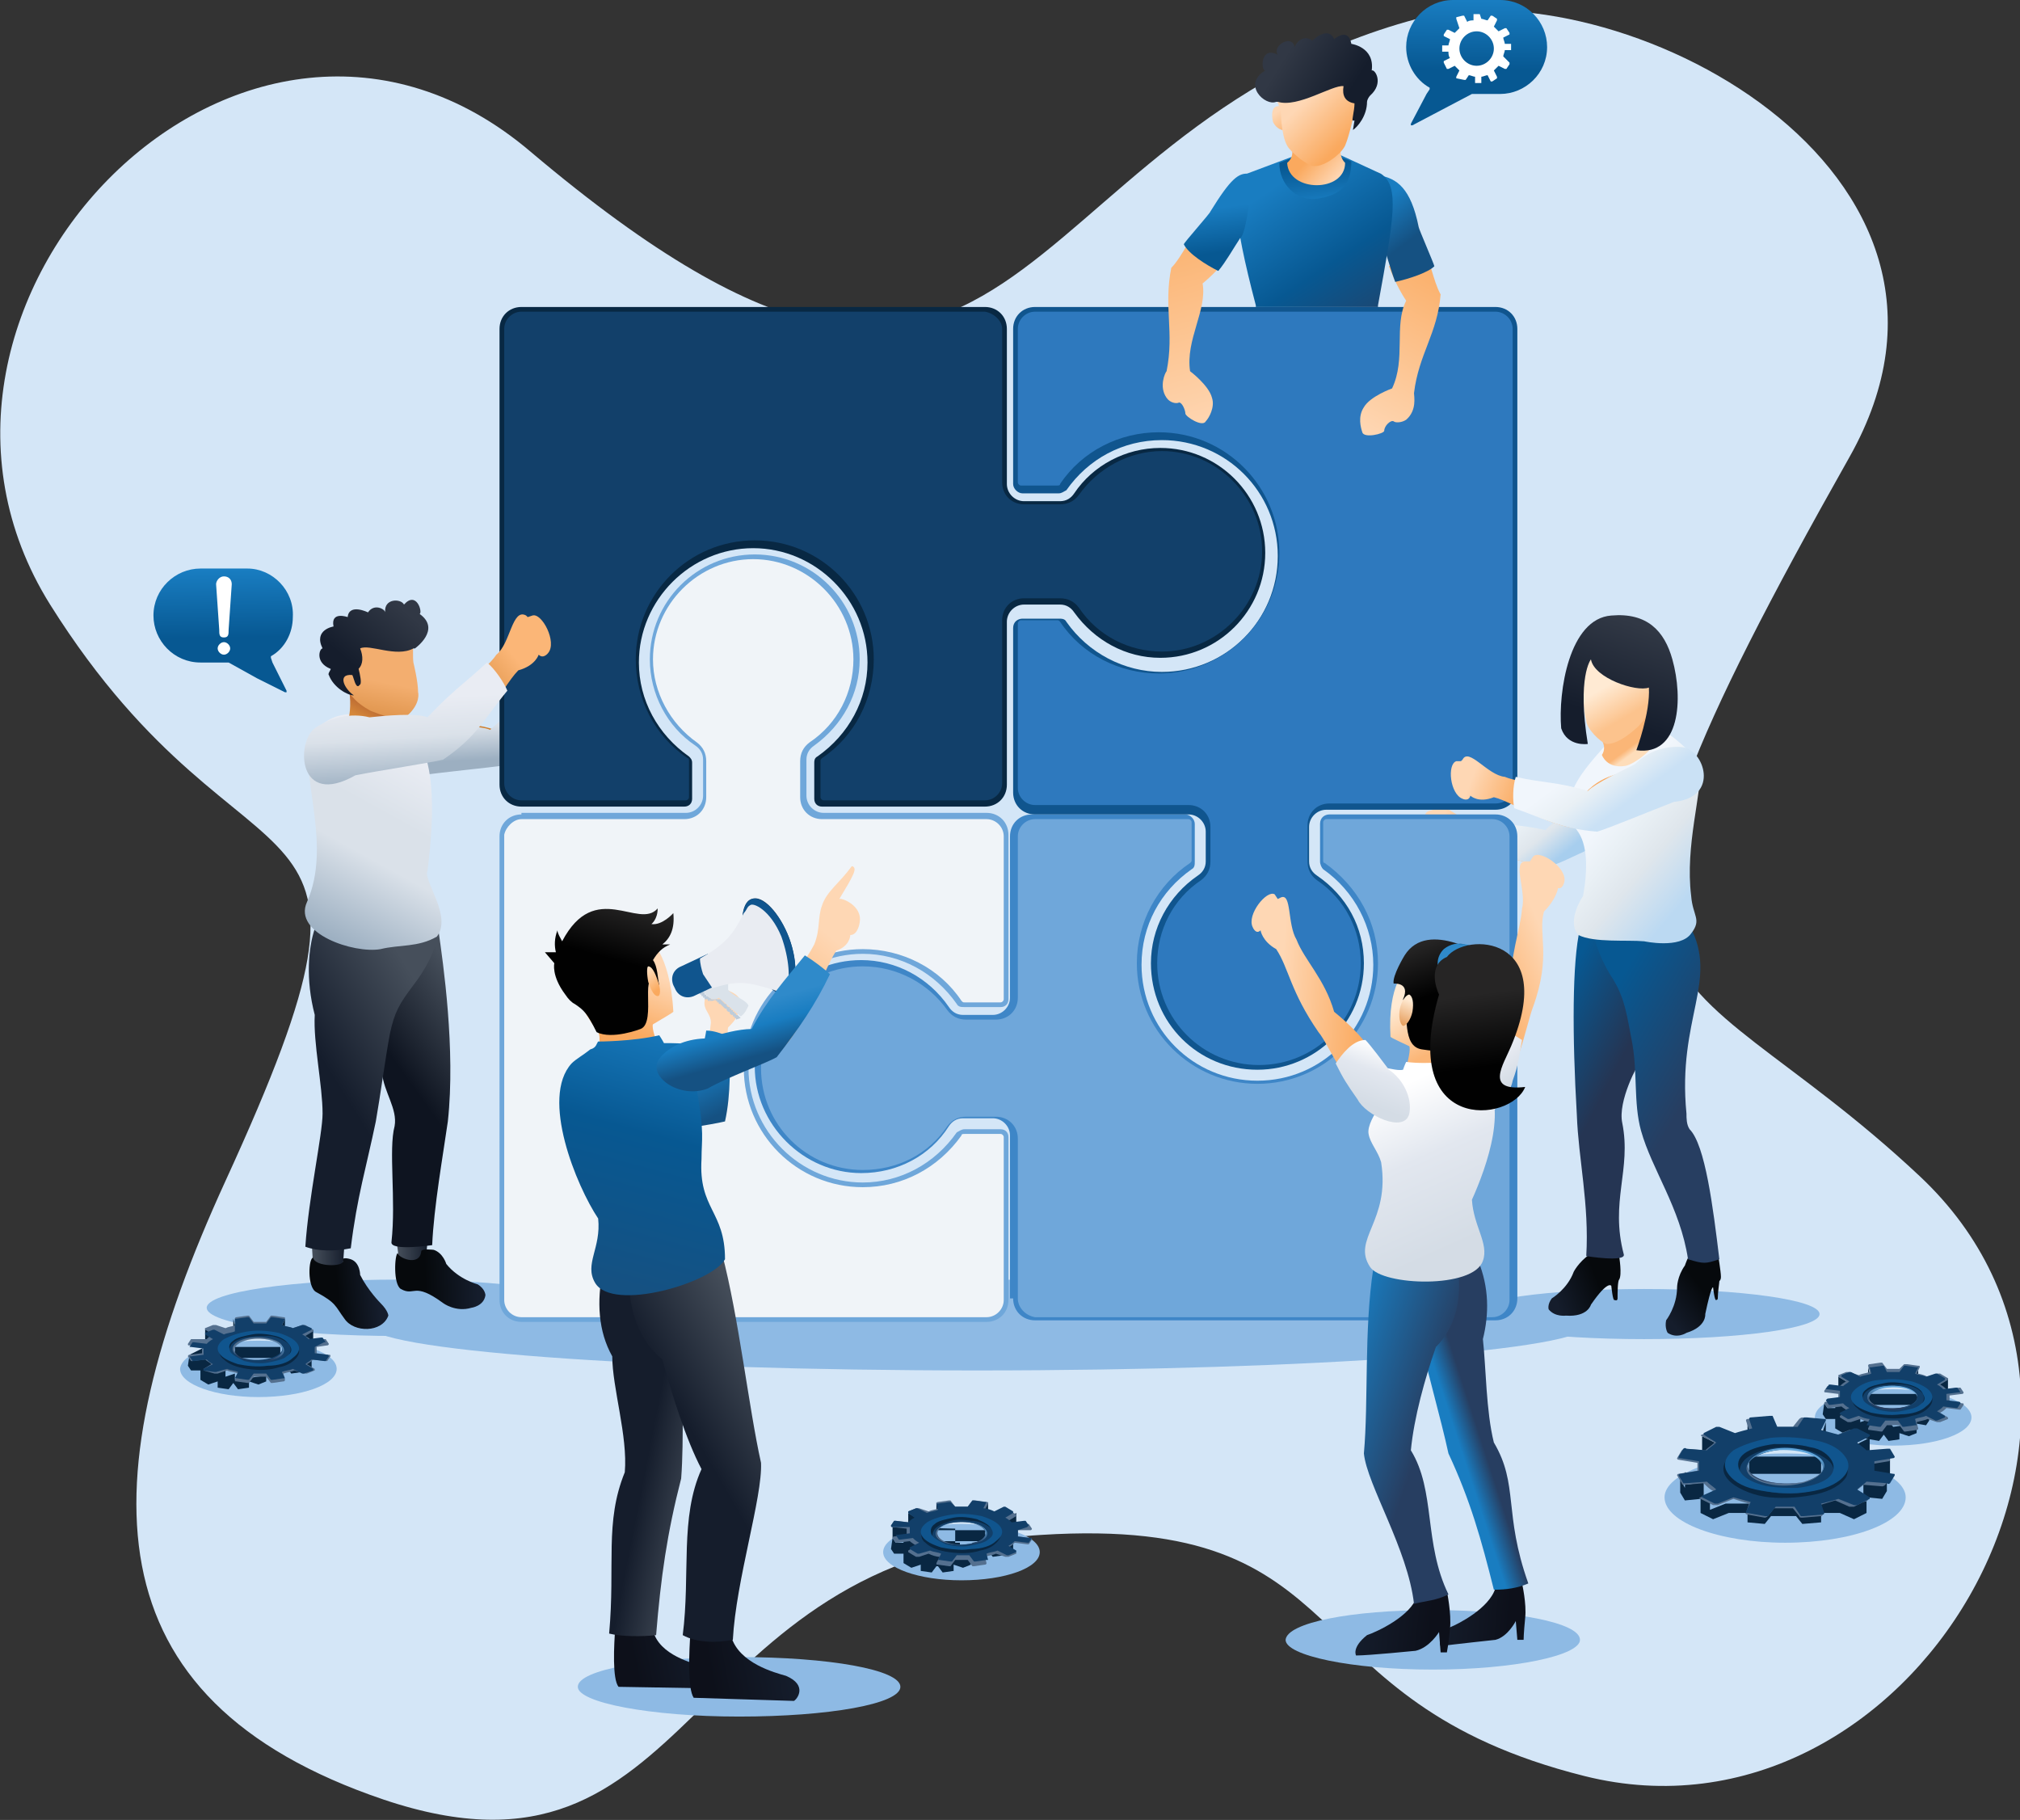 <?xml version="1.0" encoding="utf-8"?>
<!-- Generator: Adobe Illustrator 28.2.0, SVG Export Plug-In . SVG Version: 6.00 Build 0)  -->
<svg version="1.1" id="Layer_1" xmlns="http://www.w3.org/2000/svg" xmlns:xlink="http://www.w3.org/1999/xlink" x="0px" y="0px"
	 viewBox="0 0 129 116.2" style="enable-background:new 0 0 129 116.2;" xml:space="preserve">
<rect x="0" y="0" width="129" height="116.2" fill="#333333" stroke="none"/>
<style type="text/css">
	.st0{fill-rule:evenodd;clip-rule:evenodd;fill:#D4E6F7;}
	.st1{fill-rule:evenodd;clip-rule:evenodd;fill:#8EBAE4;}
	.st2{fill-rule:evenodd;clip-rule:evenodd;fill:url(#SVGID_1_);}
	.st3{fill-rule:evenodd;clip-rule:evenodd;fill:url(#SVGID_00000141438647982522328810000001261697955041041557_);}
	.st4{fill-rule:evenodd;clip-rule:evenodd;fill:url(#SVGID_00000084504046574170933100000001826146121740057220_);}
	.st5{fill-rule:evenodd;clip-rule:evenodd;fill:url(#SVGID_00000013887919507377782350000017154855653496281256_);}
	.st6{fill-rule:evenodd;clip-rule:evenodd;fill:url(#SVGID_00000136406212362281135200000013052845696505179548_);}
	.st7{fill-rule:evenodd;clip-rule:evenodd;fill:url(#SVGID_00000082356460642473632060000018312556118783365547_);}
	.st8{fill-rule:evenodd;clip-rule:evenodd;fill:url(#SVGID_00000130632095731284453580000012247637478274722221_);}
	.st9{fill-rule:evenodd;clip-rule:evenodd;fill:url(#SVGID_00000064328922300578715480000014148940474701850785_);}
	.st10{fill-rule:evenodd;clip-rule:evenodd;fill:url(#SVGID_00000101103726006695169530000018193467758279007155_);}
	.st11{fill-rule:evenodd;clip-rule:evenodd;fill:url(#SVGID_00000089546383354925362850000008028898945828395708_);}
	.st12{fill-rule:evenodd;clip-rule:evenodd;fill:url(#SVGID_00000117634533618016785330000000637255975540741037_);}
	.st13{fill-rule:evenodd;clip-rule:evenodd;fill:url(#SVGID_00000053534130183612307280000000306758314372660117_);}
	.st14{fill-rule:evenodd;clip-rule:evenodd;fill:url(#SVGID_00000116230672020238135870000006326908205707202235_);}
	.st15{fill-rule:evenodd;clip-rule:evenodd;fill:url(#SVGID_00000071553954372548828510000013851982601028871868_);}
	.st16{fill-rule:evenodd;clip-rule:evenodd;fill:url(#SVGID_00000086649364866970042810000017564148252699731859_);}
	.st17{fill-rule:evenodd;clip-rule:evenodd;fill:url(#SVGID_00000121997696309385580130000009636949275500461217_);}
	.st18{fill-rule:evenodd;clip-rule:evenodd;fill:url(#SVGID_00000158028226953186575390000006697191727307262618_);}
	.st19{fill-rule:evenodd;clip-rule:evenodd;fill:url(#SVGID_00000152966150036460330710000015186690421605051541_);}
	.st20{fill-rule:evenodd;clip-rule:evenodd;fill:url(#SVGID_00000094614703816987014970000015713014195791914932_);}
	.st21{fill-rule:evenodd;clip-rule:evenodd;fill:#6FA7DA;}
	.st22{fill-rule:evenodd;clip-rule:evenodd;fill:#F0F4F8;}
	.st23{fill-rule:evenodd;clip-rule:evenodd;fill:#3E86C7;}
	.st24{fill-rule:evenodd;clip-rule:evenodd;fill:#082843;}
	.st25{fill-rule:evenodd;clip-rule:evenodd;fill:#12406A;}
	.st26{fill-rule:evenodd;clip-rule:evenodd;fill:#10558E;}
	.st27{fill-rule:evenodd;clip-rule:evenodd;fill:#2E79BE;}
	.st28{fill-rule:evenodd;clip-rule:evenodd;fill:url(#SVGID_00000053507256667380270330000008847621344501500802_);}
	.st29{fill-rule:evenodd;clip-rule:evenodd;fill:url(#SVGID_00000111873749850938401450000001377387992403599493_);}
	.st30{fill-rule:evenodd;clip-rule:evenodd;fill:url(#SVGID_00000038382158585384941610000002680765794543827606_);}
	.st31{fill-rule:evenodd;clip-rule:evenodd;fill:url(#SVGID_00000135678158010198826300000002955034961416135858_);}
	.st32{fill-rule:evenodd;clip-rule:evenodd;fill:url(#SVGID_00000063622975718583417040000016115830808068916140_);}
	.st33{fill-rule:evenodd;clip-rule:evenodd;fill:url(#SVGID_00000149373637029464749240000000168417494253604244_);}
	.st34{fill-rule:evenodd;clip-rule:evenodd;fill:url(#SVGID_00000003827065178671013470000010586103433502516116_);}
	.st35{fill-rule:evenodd;clip-rule:evenodd;fill:url(#SVGID_00000023965284324865622730000016392717603219386545_);}
	.st36{fill-rule:evenodd;clip-rule:evenodd;fill:#FFFFFF;}
	.st37{fill-rule:evenodd;clip-rule:evenodd;fill:url(#SVGID_00000121242047740147533230000007437529629071924908_);}
	.st38{fill-rule:evenodd;clip-rule:evenodd;fill:url(#SVGID_00000151513211528383265720000000035795392012188313_);}
	.st39{fill-rule:evenodd;clip-rule:evenodd;fill:url(#SVGID_00000036937858285640440390000000154298967056656013_);}
	.st40{fill-rule:evenodd;clip-rule:evenodd;fill:url(#SVGID_00000050662042551010116270000009312458916187139744_);}
	.st41{fill-rule:evenodd;clip-rule:evenodd;fill:url(#SVGID_00000121998084938029437320000002560785245931348149_);}
	.st42{fill-rule:evenodd;clip-rule:evenodd;fill:url(#SVGID_00000161617299486803726630000012091961722474654880_);}
	.st43{fill-rule:evenodd;clip-rule:evenodd;fill:url(#SVGID_00000181774554355197560790000018065463331649425060_);}
	.st44{fill-rule:evenodd;clip-rule:evenodd;fill:url(#SVGID_00000142153967033941198310000003586560078527674526_);}
	.st45{fill-rule:evenodd;clip-rule:evenodd;fill:url(#SVGID_00000173142850625652947200000003879692138294718109_);}
	.st46{fill-rule:evenodd;clip-rule:evenodd;fill:url(#SVGID_00000153695948307936807650000013259818497546876815_);}
	.st47{fill-rule:evenodd;clip-rule:evenodd;fill:url(#SVGID_00000001622638887420158460000009763898871649188760_);}
	.st48{fill-rule:evenodd;clip-rule:evenodd;fill:#092742;}
	.st49{fill-rule:evenodd;clip-rule:evenodd;fill:#54708F;}
	.st50{fill-rule:evenodd;clip-rule:evenodd;fill:#123F69;}
	.st51{fill-rule:evenodd;clip-rule:evenodd;fill:url(#SVGID_00000095330051169377165750000007930891167702222725_);}
	.st52{fill-rule:evenodd;clip-rule:evenodd;fill:url(#SVGID_00000067957200722668099890000005294878713790447764_);}
	.st53{fill-rule:evenodd;clip-rule:evenodd;fill:url(#SVGID_00000068652084080029598660000009542133582791069854_);}
	.st54{fill-rule:evenodd;clip-rule:evenodd;fill:url(#SVGID_00000183229927515792586550000005585150056284494981_);}
	.st55{fill-rule:evenodd;clip-rule:evenodd;fill:url(#SVGID_00000003076555640836958110000013172042720135586211_);}
	.st56{fill-rule:evenodd;clip-rule:evenodd;fill:url(#SVGID_00000009556831645916309870000005767114356439131071_);}
	.st57{fill-rule:evenodd;clip-rule:evenodd;fill:#BDCCDB;}
	.st58{fill-rule:evenodd;clip-rule:evenodd;fill:#DAE2EA;}
	.st59{fill-rule:evenodd;clip-rule:evenodd;fill:#E9ECF2;}
	.st60{fill-rule:evenodd;clip-rule:evenodd;fill:url(#SVGID_00000128481534318032920860000011214944629793251713_);}
	.st61{fill-rule:evenodd;clip-rule:evenodd;fill:url(#SVGID_00000013162293820451693030000008569887513118652804_);}
	.st62{fill-rule:evenodd;clip-rule:evenodd;fill:url(#SVGID_00000115497325373297725250000014159010300934174090_);}
	.st63{fill-rule:evenodd;clip-rule:evenodd;fill:url(#SVGID_00000176758938372221904000000005059675770753267341_);}
	.st64{fill-rule:evenodd;clip-rule:evenodd;fill:url(#SVGID_00000113325309781001096010000005602429934114914202_);}
	.st65{fill-rule:evenodd;clip-rule:evenodd;fill:url(#SVGID_00000138542841156968433450000003015224935846288039_);}
	.st66{fill-rule:evenodd;clip-rule:evenodd;fill:url(#SVGID_00000176025717259892386500000004925172320626852021_);}
	.st67{fill-rule:evenodd;clip-rule:evenodd;fill:url(#SVGID_00000040558706843544652690000007278301580976938124_);}
	.st68{fill-rule:evenodd;clip-rule:evenodd;fill:url(#SVGID_00000075882164590961202270000006455116697717065654_);}
	.st69{fill-rule:evenodd;clip-rule:evenodd;fill:url(#SVGID_00000111913251607443150170000014897315241797395390_);}
	.st70{fill-rule:evenodd;clip-rule:evenodd;fill:url(#SVGID_00000163795855951952121970000000891066858711205785_);}
	.st71{fill-rule:evenodd;clip-rule:evenodd;fill:url(#SVGID_00000109743618996970774650000007294879725181864326_);}
	.st72{fill-rule:evenodd;clip-rule:evenodd;fill:url(#SVGID_00000039120805376724502370000007953466706712975032_);}
	.st73{fill-rule:evenodd;clip-rule:evenodd;fill:url(#SVGID_00000036245127340607916410000005759958201746586033_);}
	.st74{fill-rule:evenodd;clip-rule:evenodd;fill:url(#SVGID_00000133522118459568728820000005847771496573434300_);}
	.st75{fill-rule:evenodd;clip-rule:evenodd;fill:url(#SVGID_00000064353051008503893390000000938496803811398319_);}
	.st76{fill-rule:evenodd;clip-rule:evenodd;fill:url(#SVGID_00000166661192624386034500000013237424465196078497_);}
	.st77{fill-rule:evenodd;clip-rule:evenodd;fill:url(#SVGID_00000036244528673884380520000011292331263182616208_);}
	.st78{fill-rule:evenodd;clip-rule:evenodd;fill:url(#SVGID_00000101084091532644223800000012220231090848186245_);}
	.st79{fill-rule:evenodd;clip-rule:evenodd;fill:url(#SVGID_00000127746744883818601620000001778963724080310922_);}
	.st80{fill-rule:evenodd;clip-rule:evenodd;fill:url(#SVGID_00000115498861414885360090000007385906678363180711_);}
	.st81{fill-rule:evenodd;clip-rule:evenodd;fill:url(#SVGID_00000063624813736410528400000014930500062859438986_);}
	.st82{fill-rule:evenodd;clip-rule:evenodd;fill:url(#SVGID_00000105387906703825422880000015860648877836421279_);}
	.st83{fill-rule:evenodd;clip-rule:evenodd;fill:url(#SVGID_00000072257893038662047680000000592725746938956714_);}
	.st84{fill-rule:evenodd;clip-rule:evenodd;fill:url(#SVGID_00000129189754801716235620000014837370939779268500_);}
</style>
<g>
	<path class="st0" d="M33.9,9.7C15.7-5.8-8.8,19.4,3.2,38.6c12.8,20.4,23.5,10,11.2,36.8c-8.8,19.2-8.8,33.1,10.1,39.5
		c20.2,6.8,18.6-15.5,42-16.9c20.7-1.3,15.5,10.6,34.7,15.4c20.8,5.2,37.6-23.1,21.4-38.3c-16.3-15.3-25.1-9.4-4.5-45.9
		c10.4-18.4-14.8-31.4-27.6-28C63.9,8.3,65.4,36.3,33.9,9.7z"/>
	<path class="st1" d="M62.4,81.7c21.5,0,39,1.3,39,2.9c0,1.6-17.4,2.9-39,2.9c-21.5,0-38.9-1.3-38.9-2.9
		C23.4,83,40.9,81.7,62.4,81.7z"/>
	<path class="st1" d="M25.4,81.7c6.7,0,12.2,0.8,12.2,1.8c0,1-5.5,1.8-12.2,1.8c-6.8,0-12.2-0.8-12.2-1.8
		C13.2,82.5,18.7,81.7,25.4,81.7z"/>
	<linearGradient id="SVGID_1_" gradientUnits="userSpaceOnUse" x1="31.655" y1="46.257" x2="36.035" y2="41.564">
		<stop  offset="0" style="stop-color:#CE7F2E"/>
		<stop  offset="1" style="stop-color:#FBB677"/>
	</linearGradient>
	<path class="st2" d="M35.3,43.2c0.9-0.6,1.1-2.7,1.8-2.2l0.1,0.1l0.3-0.1c0.6-0.1,1.3,1.6,0.7,2.2c0,0-0.3,0.4-0.5,0.1
		c0,0-0.3,0.7-1.2,0.8c-1,0.9-2.7,4.2-4.7,4.6c-0.6-0.1-3.3,0.8-4.9,0.3c-0.5-1.1-0.2-2.4,0.7-2.4c1,0,2-0.7,4,0
		C32.7,45,34.6,44.3,35.3,43.2z"/>
	
		<linearGradient id="SVGID_00000178172737810764184460000018434630155466796182_" gradientUnits="userSpaceOnUse" x1="30.073" y1="48.548" x2="29.846" y2="44.662">
		<stop  offset="0" style="stop-color:#9CAFC1"/>
		<stop  offset="0.56" style="stop-color:#DAE1E9"/>
		<stop  offset="1" style="stop-color:#E9ECF3"/>
	</linearGradient>
	<path style="fill-rule:evenodd;clip-rule:evenodd;fill:url(#SVGID_00000178172737810764184460000018434630155466796182_);" d="
		M24.8,46.8c0.9-0.6,2.1-0.8,3.2-0.4c0.8,0,2.7-0.1,3.3,0.2c1.5-1.4,2.3-1.8,3.6-3c0.4,0.4,0.9,1.2,1,1.6c-1.4,1.6-1.9,2.5-3.9,3.7
		c-0.7,0.1-3.7,0.4-5.1,0.6C23.5,51.3,23.6,47.5,24.8,46.8z"/>
	
		<linearGradient id="SVGID_00000150821330241527856760000002217407425804964021_" gradientUnits="userSpaceOnUse" x1="95.542" y1="52.14" x2="92.516" y2="51.17">
		<stop  offset="0" style="stop-color:#FAA95E"/>
		<stop  offset="1" style="stop-color:#FED7B4"/>
	</linearGradient>
	<path style="fill-rule:evenodd;clip-rule:evenodd;fill:url(#SVGID_00000150821330241527856760000002217407425804964021_);" d="
		M94,52.4c-1-0.1-2.1-1.5-2.4-0.8l-0.1,0.1l-0.3,0.1c-0.5,0.2-0.3,1.9,0.5,2.1c0,0,0.4,0.1,0.5-0.2c0,0,0.5,0.4,1.3,0
		c1.2,0.2,4.1,2,5.9,1.3c0.5-0.3,2.9-0.9,3.9-2.1c-0.2-1.1-0.9-2-1.7-1.5c-0.8,0.5-1.9,0.4-3.1,1.9C96.9,52.5,95.1,52.8,94,52.4z"/>
	
		<linearGradient id="SVGID_00000023258712761737238460000005070603489803035277_" gradientUnits="userSpaceOnUse" x1="100.806" y1="53.757" x2="98.842" y2="51.357">
		<stop  offset="0" style="stop-color:#A7CEEE"/>
		<stop  offset="0.56" style="stop-color:#DFE6EC"/>
		<stop  offset="1" style="stop-color:#E9F0F5"/>
	</linearGradient>
	<path style="fill-rule:evenodd;clip-rule:evenodd;fill:url(#SVGID_00000023258712761737238460000005070603489803035277_);" d="
		M103.9,50.1c-1,0-2,0.4-2.7,1.2c-0.7,0.4-2.1,1.2-2.5,1.7c-1.8-0.4-2.6-0.3-4.2-0.6c-0.1,0.5-0.1,1.4,0,1.8c1.8,0.5,2.7,1,4.8,1
		c0.6-0.2,3-1.4,4.2-1.9C107,53,105.1,50.1,103.9,50.1z"/>
	
		<linearGradient id="SVGID_00000097463212706206041400000005663470106175239359_" gradientUnits="userSpaceOnUse" x1="27.334" y1="79.797" x2="25.389" y2="79.835">
		<stop  offset="0" style="stop-color:#151D2C"/>
		<stop  offset="1" style="stop-color:#464F5B"/>
	</linearGradient>
	
		<polygon style="fill-rule:evenodd;clip-rule:evenodd;fill:url(#SVGID_00000097463212706206041400000005663470106175239359_);" points="
		27.3,79.2 27.2,80.5 25.5,80.6 25.3,79 	"/>
	
		<linearGradient id="SVGID_00000009567193609473431400000012547013802153286036_" gradientUnits="userSpaceOnUse" x1="22.011" y1="80.042" x2="19.959" y2="80.082">
		<stop  offset="0" style="stop-color:#151D2C"/>
		<stop  offset="1" style="stop-color:#464F5B"/>
	</linearGradient>
	
		<polygon style="fill-rule:evenodd;clip-rule:evenodd;fill:url(#SVGID_00000009567193609473431400000012547013802153286036_);" points="
		22,79.4 21.9,80.8 20,80.9 19.9,79.2 	"/>
	
		<linearGradient id="SVGID_00000103253494181824415750000009671618869406569102_" gradientUnits="userSpaceOnUse" x1="27.145" y1="81.85" x2="30.484" y2="81.744">
		<stop  offset="0" style="stop-color:#06090C"/>
		<stop  offset="1" style="stop-color:#151D2C"/>
	</linearGradient>
	<path style="fill-rule:evenodd;clip-rule:evenodd;fill:url(#SVGID_00000103253494181824415750000009671618869406569102_);" d="
		M25.4,80c-0.2,0.1-0.3,2,0.2,2.3c0.9,0.5,0.8-0.5,2.7,0.9c0,0,0.8,0.6,1.8,0.3c0,0,0.8-0.1,0.9-0.8c0,0,0-0.4-0.5-0.7
		c0,0-1.2-0.3-2-1.3c0,0-0.2-0.7-0.8-0.9c0,0-0.8-0.1-0.8,0.1C26.8,80.9,25.4,80.3,25.4,80z"/>
	
		<linearGradient id="SVGID_00000103247963387990876180000015825467668043834775_" gradientUnits="userSpaceOnUse" x1="25.933" y1="68.8" x2="31.145" y2="65.07">
		<stop  offset="0" style="stop-color:#0E1420"/>
		<stop  offset="1" style="stop-color:#464F5B"/>
	</linearGradient>
	<path style="fill-rule:evenodd;clip-rule:evenodd;fill:url(#SVGID_00000103247963387990876180000015825467668043834775_);" d="
		M27.6,79.5c0,0-2.7,0.4-2.6-0.2c0.3-2.7-0.2-5.9,0.2-7.4c0.2-1.1-0.7-2.2-0.8-3.4l-1.7-9.3l5.3,0.2c0.3,2.1,1.1,7.6,0.6,12.2
		C28.3,73.7,27.7,77.1,27.6,79.5z"/>
	
		<linearGradient id="SVGID_00000134957799465469957080000014303040518060911011_" gradientUnits="userSpaceOnUse" x1="21.584" y1="69.302" x2="28.163" y2="65.209">
		<stop  offset="0" style="stop-color:#151D2C"/>
		<stop  offset="1" style="stop-color:#464F5B"/>
	</linearGradient>
	<path style="fill-rule:evenodd;clip-rule:evenodd;fill:url(#SVGID_00000134957799465469957080000014303040518060911011_);" d="
		M20.1,59.3c-0.4,1.2-0.6,3.2,0,5.5c-0.1,1.8,0.5,4.5,0.5,6.3c0,1.3-0.9,5.4-1.1,8.5c0.8,0.3,1.9,0.3,2.9,0.1c0.4-3.3,1-5.2,1.6-8.1
		c0.3-1.7,0.6-4,0.9-5.6c0.3-1.4,0.6-1.9,1.5-3.1c0.7-0.9,1.6-2.4,1.5-3.5L20.1,59.3z"/>
	
		<linearGradient id="SVGID_00000049208715989002883360000015730720083683078298_" gradientUnits="userSpaceOnUse" x1="21.564" y1="82.593" x2="24.111" y2="82.364">
		<stop  offset="0" style="stop-color:#06090C"/>
		<stop  offset="1" style="stop-color:#151D2C"/>
	</linearGradient>
	<path style="fill-rule:evenodd;clip-rule:evenodd;fill:url(#SVGID_00000049208715989002883360000015730720083683078298_);" d="
		M20,80.3c-0.3,0-0.4,1.9,0.2,2.2c1.3,0.7,1.2,0.9,1.8,1.7c0.6,0.9,2.4,0.9,2.8-0.2c0,0,0-0.3-0.5-0.8c0,0-0.8-0.8-1.3-1.8
		c0,0,0-0.8-0.6-1c0,0-0.6-0.2-0.5,0.1C22,80.9,20.1,80.9,20,80.3z"/>
	
		<linearGradient id="SVGID_00000018237818781508139480000002612752249242966951_" gradientUnits="userSpaceOnUse" x1="20.433" y1="59.621" x2="26.491" y2="48.604">
		<stop  offset="0" style="stop-color:#9CAFC1"/>
		<stop  offset="0.46" style="stop-color:#DAE1E9"/>
		<stop  offset="0.69" style="stop-color:#DAE1E9"/>
		<stop  offset="1" style="stop-color:#E9ECF3"/>
	</linearGradient>
	<path style="fill-rule:evenodd;clip-rule:evenodd;fill:url(#SVGID_00000018237818781508139480000002612752249242966951_);" d="
		M24.6,45.9c2.3,0.3,3.6,2.6,2.7,9.7c-0.3,0.6,1.6,2.9,0.6,4.2c-1.2,0.7-2.4,0.5-3.6,0.8c-1.7,0.3-5.6-1-4.7-3
		c1.6-3.6-0.4-7.9,0.2-10.3c0.7-1.5,2-1.7,2.6-1.7C23.4,45.4,23.5,45.9,24.6,45.9z"/>
	
		<linearGradient id="SVGID_00000047765340615942476860000000444489489870299322_" gradientUnits="userSpaceOnUse" x1="24.096" y1="45.1" x2="23.546" y2="46.09">
		<stop  offset="0" style="stop-color:#B76531"/>
		<stop  offset="1" style="stop-color:#D5873A"/>
	</linearGradient>
	<path style="fill-rule:evenodd;clip-rule:evenodd;fill:url(#SVGID_00000047765340615942476860000000444489489870299322_);" d="
		M25.8,45.6c0,0-0.5,0.7-0.1,1.3c0,0-0.2,0.9-1.4,0.9c-0.7,0-2.4-1-2.3-1.9c0,0,0.3,0,0.3-0.2c0,0,0.2-1-0.1-2L25.8,45.6z"/>
	
		<linearGradient id="SVGID_00000018217536754479518460000003271491108154753211_" gradientUnits="userSpaceOnUse" x1="23.21" y1="46.886" x2="23.873" y2="43.441">
		<stop  offset="0" style="stop-color:#D5873A"/>
		<stop  offset="1" style="stop-color:#F3AE6F"/>
	</linearGradient>
	<path style="fill-rule:evenodd;clip-rule:evenodd;fill:url(#SVGID_00000018217536754479518460000003271491108154753211_);" d="
		M26.4,42.3c0,0,0.3,1.2,0.3,1.9c0,0,0.2,0.7-0.7,1.5c0,0-0.1,0.1-0.1,0.1c-0.2,0.1-0.7,0.2-2.2-0.4c0,0-0.6-0.3-1-0.7
		c0,0-0.3-0.3-0.7-0.8c-0.5-0.6-1-1.4-0.9-2c0,0,0.2-2,2-2.4c0,0,2.2-0.6,2.7,0.3C26.6,40.7,26.3,41.5,26.4,42.3z"/>
	
		<linearGradient id="SVGID_00000010277561326509291260000002687810264110951813_" gradientUnits="userSpaceOnUse" x1="22.356" y1="42.305" x2="25.479" y2="38.67">
		<stop  offset="0" style="stop-color:#151D2C"/>
		<stop  offset="1" style="stop-color:#313845"/>
	</linearGradient>
	<path style="fill-rule:evenodd;clip-rule:evenodd;fill:url(#SVGID_00000010277561326509291260000002687810264110951813_);" d="
		M23,41.4c0.6-0.3,2.3,0.6,3.4,0c0,0,0.1,0,0.1,0c0,0,1.7-1.2,0.3-2.2c0.2-0.1-0.2-1.5-1-0.6c-0.2-0.4-1.3-0.4-1.2,0.5
		c0-0.2-0.7-0.6-1.1,0c0,0-1.2-0.6-1.3,0.3c0,0-1.1-0.4-0.9,0.6c0,0-1.3,0.2-0.7,1.4c-0.2,0-0.5,0.9,0.5,1.3c0.1,0-0.2,0.3-0.1,0.4
		c0.3,0.8,1.2,1.3,1.6,1.3c-0.6-0.4-1.1-1.4-0.1-1.3c0.1,0.2,0.2,0.8,0.4,0.7l0.1-0.1c0.1-0.1,0-0.6-0.1-1
		C23.2,42.4,23.2,41.9,23,41.4z"/>
	<path class="st1" d="M105,82.3c6.2,0,11.2,0.7,11.2,1.6c0,0.9-5,1.6-11.2,1.6c-6.2,0-11.2-0.7-11.2-1.6C93.8,83,98.9,82.3,105,82.3
		z"/>
	
		<linearGradient id="SVGID_00000124152348581645612460000003118734702268995714_" gradientUnits="userSpaceOnUse" x1="108.565" y1="82.132" x2="106.314" y2="83.865">
		<stop  offset="0" style="stop-color:#06090C"/>
		<stop  offset="1" style="stop-color:#151D2C"/>
	</linearGradient>
	<path style="fill-rule:evenodd;clip-rule:evenodd;fill:url(#SVGID_00000124152348581645612460000003118734702268995714_);" d="
		M109.7,80c0,0,0.2,1.2,0.2,1.5c0,0.1,0,0.2-0.1,0.3c0,0.1-0.1,0.7-0.1,1.1c0,0.1-0.1,0.1-0.1,0.1c-0.1,0.1-0.2-0.8-0.2-0.8
		s-0.1-0.2-0.5,1.7c0,0,0.1,0.8-1.2,1.2c0,0-0.6,0.4-1.2,0c0,0-0.2-0.3-0.1-0.8c0,0,0.7-0.9,0.7-2.1c0,0,0-0.7,0.5-1.4
		c0,0,0.2-0.6,0.3-0.6C109.2,80.5,109.5,79.8,109.7,80z"/>
	
		<linearGradient id="SVGID_00000120516401397510413960000015800502686122213052_" gradientUnits="userSpaceOnUse" x1="102.015" y1="81.758" x2="99.253" y2="82.787">
		<stop  offset="0" style="stop-color:#06090C"/>
		<stop  offset="1" style="stop-color:#151D2C"/>
	</linearGradient>
	<path style="fill-rule:evenodd;clip-rule:evenodd;fill:url(#SVGID_00000120516401397510413960000015800502686122213052_);" d="
		M103.4,80.2c0,0,0.2,1.2,0,1.5c-0.1,0.1-0.1,0.9-0.1,1.2c0,0.2-0.2,0.1-0.2,0.1c-0.1,0.1-0.2-0.9-0.2-0.9s-0.2-0.4-1.3,1.2
		c0,0-0.2,0.8-1.6,0.7c0,0-0.7,0.1-1.1-0.4c0,0-0.1-0.3,0.2-0.7c0,0,1-0.6,1.4-1.7c0,0,0.3-0.6,1-1.1c0,0,0.5-0.3,0.7-0.1
		C102.4,80.2,103.4,80.2,103.4,80.2z"/>
	
		<linearGradient id="SVGID_00000118398643187423720340000000782951173015322795_" gradientUnits="userSpaceOnUse" x1="102.689" y1="69.285" x2="97.896" y2="66.803">
		<stop  offset="0" style="stop-color:#253553"/>
		<stop  offset="1" style="stop-color:#075892"/>
	</linearGradient>
	<path style="fill-rule:evenodd;clip-rule:evenodd;fill:url(#SVGID_00000118398643187423720340000000782951173015322795_);" d="
		M101.3,80.2c0,0,2.5,0.4,2.4-0.1c-0.9-3.4,0.5-5.4-0.1-8.4c-0.3-1.4,1-3.8,1.2-4l1.8-8.1l-5.7-0.3c-0.5,2.1-0.5,6.8-0.2,11.9
		C100.8,74,101.5,76.9,101.3,80.2z"/>
	
		<linearGradient id="SVGID_00000100371055963839374440000008141676766874506930_" gradientUnits="userSpaceOnUse" x1="107.876" y1="69.839" x2="101.384" y2="66.023">
		<stop  offset="0" style="stop-color:#273E61"/>
		<stop  offset="1" style="stop-color:#075892"/>
	</linearGradient>
	<path style="fill-rule:evenodd;clip-rule:evenodd;fill:url(#SVGID_00000100371055963839374440000008141676766874506930_);" d="
		M107.9,59.1c1.9,3.5-0.8,5.9-0.2,12c0,0.3,0,0.7,0.2,1c1,1,1.5,5,1.9,8.3c-0.9,0.3-1,0.3-2,0c-0.5-3.3-2.3-5.7-3-8.2
		c-0.5-1.8-0.2-3.8-0.6-5.8c-0.3-1.5-0.4-2.6-1.2-3.9c-0.6-0.9-1.2-2.2-1.4-3.7L107.9,59.1z"/>
	
		<linearGradient id="SVGID_00000007421573881428779800000004541042983668765845_" gradientUnits="userSpaceOnUse" x1="108.034" y1="56.925" x2="102.509" y2="52.301">
		<stop  offset="0" style="stop-color:#BBD9F2"/>
		<stop  offset="0.46" style="stop-color:#DFE6EC"/>
		<stop  offset="0.76" style="stop-color:#E9F0F5"/>
		<stop  offset="1" style="stop-color:#F1F6FC"/>
	</linearGradient>
	<path style="fill-rule:evenodd;clip-rule:evenodd;fill:url(#SVGID_00000007421573881428779800000004541042983668765845_);" d="
		M103,46.9c-0.5,1.1-4.1,3.7-2.3,6.1c0.7,0.9,0.7,2.5,0.4,4.2c0,0-1.1,1.6-0.3,2.5c1,0.5,3.1,0.3,4.2,0.4c0,0,2.3,0.5,3-0.5
		c0.7-0.9,0.1-1.1,0-2.4c-0.4-3.2,0.7-6.6,0.6-8.4c-0.4-0.6-2.1-2.2-2.5-2.1L103,46.9z"/>
	<path class="st21" d="M33.3,52c-0.8,0-1.4,0.6-1.4,1.4V83c0,0.8,0.6,1.4,1.4,1.4H63c0.8,0,1.4-0.6,1.4-1.4V72.6
		c0-0.3-0.2-0.5-0.5-0.5h-2.3c-0.2,0-0.3,0.1-0.5,0.2c-1.4,2-3.6,3.2-6,3.2c-4,0-7.3-3.3-7.3-7.3c0-4,3.3-7.3,7.3-7.3
		c2.4,0,4.6,1.2,6,3.2c0.1,0.2,0.3,0.2,0.5,0.2h2.3c0.3,0,0.5-0.2,0.5-0.5V53.3c0-0.8-0.6-1.4-1.4-1.4H52.6c-0.6,0-1.1-0.5-1.1-1.1
		v-2.3c0-0.4,0.2-0.7,0.5-0.9c1.8-1.3,2.9-3.3,2.9-5.5c0-3.7-3-6.7-6.7-6.7c-3.7,0-6.7,3-6.7,6.7c0,2.2,1.1,4.3,2.9,5.5
		c0.3,0.2,0.5,0.5,0.5,0.9v2.3c0,0.6-0.5,1.1-1.1,1.1H33.3z"/>
	<path class="st22" d="M33.3,52.3h10.4c0.8,0,1.4-0.6,1.4-1.4v-2.3c0-0.5-0.2-0.9-0.6-1.2c-1.7-1.2-2.8-3.2-2.8-5.3
		c0-3.5,2.9-6.4,6.4-6.4c3.5,0,6.4,2.9,6.4,6.4c0,2.1-1,4.1-2.8,5.3c-0.4,0.3-0.6,0.7-0.6,1.2v2.3c0,0.8,0.6,1.4,1.4,1.4H63
		c0.6,0,1.1,0.5,1.1,1.1v10.4c0,0.1-0.1,0.2-0.2,0.2h-2.3c-0.1,0-0.1,0-0.2-0.1c-1.4-2.1-3.8-3.3-6.3-3.3c-4.2,0-7.6,3.4-7.6,7.6
		c0,4.2,3.4,7.6,7.6,7.6c2.5,0,4.8-1.2,6.3-3.3c0-0.1,0.1-0.1,0.2-0.1h2.3c0.1,0,0.2,0.1,0.2,0.2V83c0,0.6-0.5,1.1-1.1,1.1H33.3
		c-0.6,0-1.1-0.5-1.1-1.1V53.3C32.3,52.8,32.8,52.3,33.3,52.3z"/>
	<path class="st23" d="M64.7,82.9c0,0.8,0.6,1.4,1.4,1.4h29.4c0.8,0,1.4-0.6,1.4-1.4V53.4c0-0.8-0.6-1.4-1.4-1.4H84.9
		c-0.3,0-0.6,0.2-0.6,0.6v2.4c0,0.2,0.1,0.4,0.2,0.5c2,1.4,3.2,3.7,3.2,6.1c0,4.1-3.3,7.4-7.4,7.4c-4.1,0-7.4-3.3-7.4-7.4
		c0-2.5,1.2-4.7,3.2-6.1c0.2-0.1,0.2-0.3,0.2-0.5v-2.4c0-0.3-0.3-0.6-0.6-0.6h-9.8c-0.8,0-1.4,0.6-1.4,1.4v10.3
		c0,0.6-0.5,1.1-1.1,1.1h-1.9c-0.4,0-0.7-0.2-0.9-0.5c-1.3-1.9-3.4-3-5.6-3c-3.8,0-6.8,3.1-6.8,6.8s3.1,6.8,6.8,6.8
		c2.3,0,4.4-1.1,5.6-3c0.2-0.3,0.5-0.5,0.9-0.5h1.9c0.6,0,1.1,0.5,1.1,1.1V82.9z"/>
	<path class="st21" d="M65,82.9V72.7c0-0.8-0.6-1.4-1.4-1.4h-1.9c-0.5,0-0.9,0.2-1.2,0.6c-1.2,1.8-3.2,2.8-5.4,2.8
		c-3.6,0-6.5-2.9-6.5-6.5c0-3.6,2.9-6.5,6.5-6.5c2.2,0,4.2,1.1,5.4,2.8c0.3,0.4,0.7,0.6,1.2,0.6h1.9c0.8,0,1.4-0.6,1.4-1.4V53.4
		c0-0.6,0.5-1.1,1.1-1.1h9.8c0.1,0,0.2,0.1,0.2,0.2v2.4c0,0.1,0,0.1-0.1,0.2c-2.1,1.4-3.4,3.8-3.4,6.4c0,4.3,3.5,7.7,7.7,7.7
		c4.3,0,7.7-3.5,7.7-7.7c0-2.6-1.3-4.9-3.4-6.4c-0.1,0-0.1-0.1-0.1-0.2v-2.4c0-0.1,0.1-0.2,0.2-0.2h10.6c0.6,0,1.1,0.5,1.1,1.1v29.6
		c0,0.6-0.5,1.1-1.1,1.1H66.1C65.5,84,65,83.5,65,82.9z"/>
	<path class="st24" d="M64.3,21c0-0.8-0.6-1.4-1.4-1.4H33.3c-0.8,0-1.4,0.6-1.4,1.4v29.1c0,0.8,0.6,1.4,1.4,1.4h10.4
		c0.3,0,0.5-0.2,0.5-0.5v-2.3c0-0.2-0.1-0.3-0.2-0.4c-2-1.4-3.2-3.6-3.2-6c0-4,3.3-7.3,7.3-7.3c4,0,7.3,3.3,7.3,7.3
		c0,2.4-1.2,4.6-3.2,6c-0.2,0.1-0.2,0.3-0.2,0.4v2.3c0,0.3,0.2,0.5,0.5,0.5h10.4c0.8,0,1.4-0.6,1.4-1.4V39.7c0-0.6,0.5-1.1,1.1-1.1
		h2.3c0.4,0,0.7,0.2,0.9,0.5c1.3,1.8,3.3,2.9,5.5,2.9c3.7,0,6.7-3,6.7-6.7c0-3.7-3-6.7-6.7-6.7c-2.2,0-4.3,1.1-5.5,2.9
		c-0.2,0.3-0.5,0.5-0.9,0.5h-2.3c-0.6,0-1.1-0.5-1.1-1.1V21z"/>
	<path class="st25" d="M64,21v9.8c0,0.8,0.6,1.4,1.4,1.4h2.3c0.5,0,0.9-0.2,1.2-0.6c1.2-1.7,3.2-2.8,5.3-2.8c3.5,0,6.4,2.9,6.4,6.4
		c0,3.5-2.9,6.4-6.4,6.4c-2.1,0-4.1-1-5.3-2.8c-0.3-0.4-0.7-0.6-1.2-0.6h-2.3c-0.8,0-1.4,0.6-1.4,1.4v10.4c0,0.6-0.5,1.1-1.1,1.1
		H52.6c-0.1,0-0.2-0.1-0.2-0.2v-2.3c0-0.1,0-0.1,0.1-0.2c2.1-1.4,3.3-3.8,3.3-6.3c0-4.2-3.4-7.6-7.6-7.6c-4.2,0-7.6,3.4-7.6,7.6
		c0,2.5,1.2,4.9,3.3,6.3c0.1,0,0.1,0.1,0.1,0.2v2.3c0,0.1-0.1,0.2-0.2,0.2H33.3c-0.6,0-1.1-0.5-1.1-1.1V21c0-0.6,0.5-1.1,1.1-1.1
		h29.6C63.5,20,64,20.5,64,21z"/>
	<path class="st26" d="M95.5,51.7c0.8,0,1.4-0.6,1.4-1.4V21c0-0.8-0.6-1.4-1.4-1.4H66.1c-0.8,0-1.4,0.6-1.4,1.4v9.9
		c0,0.3,0.3,0.6,0.6,0.6h2.3c0.2,0,0.3-0.1,0.5-0.2c1.4-2,3.6-3.2,6.1-3.2c4.1,0,7.4,3.3,7.4,7.4c0,4.1-3.3,7.4-7.4,7.4
		c-2.4,0-4.7-1.2-6.1-3.2c-0.1-0.2-0.3-0.2-0.5-0.2h-2.3c-0.3,0-0.6,0.2-0.6,0.6v10.5c0,0.8,0.6,1.4,1.4,1.4h9.8
		c0.6,0,1.1,0.5,1.1,1.1V55c0,0.4-0.2,0.7-0.5,0.9c-1.9,1.3-3,3.4-3,5.6c0,3.8,3,6.8,6.8,6.8c3.7,0,6.8-3,6.8-6.8
		c0-2.3-1.1-4.3-3-5.6c-0.3-0.2-0.5-0.5-0.5-0.9v-2.2c0-0.6,0.5-1.1,1.1-1.1H95.5z"/>
	<path class="st27" d="M95.5,51.3H84.9c-0.8,0-1.4,0.6-1.4,1.4V55c0,0.5,0.2,0.9,0.6,1.2c1.8,1.2,2.8,3.2,2.8,5.3
		c0,3.6-2.9,6.5-6.5,6.5c-3.6,0-6.5-2.9-6.5-6.5c0-2.1,1-4.1,2.8-5.3c0.4-0.3,0.6-0.7,0.6-1.2v-2.2c0-0.8-0.6-1.4-1.4-1.4h-9.8
		c-0.6,0-1.1-0.5-1.1-1.1V39.8c0-0.1,0.1-0.2,0.2-0.2h2.3c0.1,0,0.1,0,0.2,0.1c1.4,2.1,3.8,3.3,6.3,3.3c4.2,0,7.7-3.4,7.7-7.7
		c0-4.2-3.4-7.7-7.7-7.7c-2.5,0-4.9,1.2-6.3,3.3c0,0.1-0.1,0.1-0.2,0.1h-2.3c-0.1,0-0.2-0.1-0.2-0.2V21c0-0.6,0.5-1.1,1.1-1.1h29.4
		c0.6,0,1.1,0.5,1.1,1.1v29.3C96.6,50.9,96.1,51.3,95.5,51.3z"/>
	
		<linearGradient id="SVGID_00000139283855205432067200000017878881334577905328_" gradientUnits="userSpaceOnUse" x1="104.539" y1="47.368" x2="104.794" y2="47.715">
		<stop  offset="0" style="stop-color:#FBB677"/>
		<stop  offset="1" style="stop-color:#FEDDBA"/>
	</linearGradient>
	<path style="fill-rule:evenodd;clip-rule:evenodd;fill:url(#SVGID_00000139283855205432067200000017878881334577905328_);" d="
		M102.1,47c0,0,0.6,0.6,0.2,1.2c0,0,0.3,0.9,1.5,0.7c0.6-0.1,2.2-1.3,2.1-2.1c0,0-0.3,0-0.4-0.2c0,0-0.3-0.9-0.2-2L102.1,47z"/>
	
		<linearGradient id="SVGID_00000108306043732426606550000014026054352715908489_" gradientUnits="userSpaceOnUse" x1="104.316" y1="45.498" x2="103.126" y2="43.476">
		<stop  offset="0" style="stop-color:#FCC38D"/>
		<stop  offset="1" style="stop-color:#FFEAD3"/>
	</linearGradient>
	<path style="fill-rule:evenodd;clip-rule:evenodd;fill:url(#SVGID_00000108306043732426606550000014026054352715908489_);" d="
		M101.1,44.2c0,0,0,1.2,0.2,1.8c0,0.5,0.9,1.4,1.3,1.5c0.2,0,0.8,0,2-1.1c0,0,0.5-0.5,0.7-1c0,0,1.1-2.3,0.7-3.1
		c0,0-0.8-1.8-2.6-1.6c0,0-2.1-0.1-2.3,1C100.5,42.7,100.9,43.5,101.1,44.2z"/>
	
		<linearGradient id="SVGID_00000058583487857124684500000004230942216502674819_" gradientUnits="userSpaceOnUse" x1="97.892" y1="49.412" x2="94.596" y2="48.137">
		<stop  offset="0" style="stop-color:#FAA95E"/>
		<stop  offset="1" style="stop-color:#FED7B4"/>
	</linearGradient>
	<path style="fill-rule:evenodd;clip-rule:evenodd;fill:url(#SVGID_00000058583487857124684500000004230942216502674819_);" d="
		M96.1,49.6c-1.1-0.1-2.3-1.9-2.7-1.1l-0.1,0.1l-0.3,0c-0.6,0.2-0.4,2.1,0.4,2.4c0,0,0.4,0.2,0.5-0.2c0,0,0.5,0.5,1.5,0.1
		c1.3,0.3,4.4,2.5,6.4,1.9c0.5-0.4,3.3-0.8,4.5-2c-0.1-1.2-0.9-2.3-1.8-1.8c-0.9,0.5-2.2,0.3-3.5,1.9C99.4,49.9,97.3,50.1,96.1,49.6
		z"/>
	
		<linearGradient id="SVGID_00000110470719372687174740000002486336843538977692_" gradientUnits="userSpaceOnUse" x1="103.604" y1="51.478" x2="101.474" y2="48.594">
		<stop  offset="0" style="stop-color:#CAE1F5"/>
		<stop  offset="0.56" style="stop-color:#E9F0F5"/>
		<stop  offset="1" style="stop-color:#F1F6FC"/>
	</linearGradient>
	<path style="fill-rule:evenodd;clip-rule:evenodd;fill:url(#SVGID_00000110470719372687174740000002486336843538977692_);" d="
		M107.4,47.7c-1.1-0.1-2.2,0.3-3,1.1c-0.8,0.4-2.5,1.2-3,1.7c-2-0.6-2.9-0.5-4.6-0.9c-0.2,0.6-0.2,1.5-0.1,2c2,0.7,2.9,1.3,5.3,1.5
		c0.7-0.2,3.6-1.4,4.9-1.9C109.9,50.9,108.8,47.8,107.4,47.7z"/>
	
		<linearGradient id="SVGID_00000138574804887351148000000011652149460099414913_" gradientUnits="userSpaceOnUse" x1="102.894" y1="45.968" x2="105.02" y2="39.961">
		<stop  offset="0" style="stop-color:#151D2C"/>
		<stop  offset="1" style="stop-color:#313845"/>
	</linearGradient>
	<path style="fill-rule:evenodd;clip-rule:evenodd;fill:url(#SVGID_00000138574804887351148000000011652149460099414913_);" d="
		M104.5,47.9c0,0,0.9-2.4,0.8-4c-0.8,0.3-3.5-0.6-3.7-1.8c0,0-0.9,1.1-0.2,5.4c0,0-1.3,0.2-1.7-1c-0.2-2.3,0.5-7,3.2-7.2
		c2.3-0.2,3.4,1,3.9,2.8C107.5,44.6,107.3,48.3,104.5,47.9z"/>
	
		<linearGradient id="SVGID_00000042705534639941105390000007497901217783542924_" gradientUnits="userSpaceOnUse" x1="28.744" y1="44.833" x2="32.614" y2="41.631">
		<stop  offset="0" style="stop-color:#CE7F2E"/>
		<stop  offset="1" style="stop-color:#FBB677"/>
	</linearGradient>
	<path style="fill-rule:evenodd;clip-rule:evenodd;fill:url(#SVGID_00000042705534639941105390000007497901217783542924_);" d="
		M31.7,41.8c0.9-0.7,1-3,1.9-2.5l0.1,0.1l0.3-0.1c0.6-0.2,1.6,1.7,1,2.4c0,0-0.3,0.4-0.6,0.1c0,0-0.2,0.7-1.3,1
		c-1.1,1.1-2.8,4.9-5.1,5.5c-0.7,0-3.5,1.1-5.3,0.7c-0.6-1.2-0.4-2.7,0.6-2.7c1.2-0.1,2.2-1,4.4-0.3C28.8,44,30.9,43,31.7,41.8z"/>
	
		<linearGradient id="SVGID_00000082339768554244067450000010583455330014119078_" gradientUnits="userSpaceOnUse" x1="26.194" y1="50.243" x2="25.869" y2="44.641">
		<stop  offset="0" style="stop-color:#9CAFC1"/>
		<stop  offset="0.56" style="stop-color:#DAE1E9"/>
		<stop  offset="1" style="stop-color:#E9ECF3"/>
	</linearGradient>
	<path style="fill-rule:evenodd;clip-rule:evenodd;fill:url(#SVGID_00000082339768554244067450000010583455330014119078_);" d="
		M20.1,46.5c1-0.7,2.3-1,3.5-0.7c0.9-0.1,3-0.3,3.7,0c1.6-1.7,2.4-2.2,3.8-3.5c0.5,0.4,1.1,1.3,1.3,1.8c-1.5,1.8-1.9,2.9-4.1,4.4
		c-0.8,0.2-4.1,0.7-5.6,1C19,51.6,18.9,47.4,20.1,46.5z"/>
	<g>
		
			<linearGradient id="SVGID_00000059277114729858407530000005914753358575694723_" gradientUnits="userSpaceOnUse" x1="14.309" y1="40.706" x2="14.258" y2="36.382">
			<stop  offset="0" style="stop-color:#075892"/>
			<stop  offset="1" style="stop-color:#197DC1"/>
		</linearGradient>
		<path style="fill-rule:evenodd;clip-rule:evenodd;fill:url(#SVGID_00000059277114729858407530000005914753358575694723_);" d="
			M15.8,36.3h-3c-1.6,0-3,1.3-3,3l0,0c0,1.6,1.3,3,3,3h1.8c0,0,0,0,0,0l1.8,1l1.8,0.9c0,0,0.1,0,0.1,0c0,0,0-0.1,0-0.1l-0.9-1.8
			L17.3,42c0,0,0-0.1,0-0.1c0.9-0.5,1.4-1.5,1.4-2.5l0,0C18.8,37.7,17.4,36.3,15.8,36.3z"/>
		<path class="st36" d="M14.3,41c0.2,0,0.4,0.2,0.4,0.4c0,0.2-0.2,0.4-0.4,0.4c-0.2,0-0.4-0.2-0.4-0.4C13.9,41.2,14.1,41,14.3,41
			L14.3,41z M14.3,36.8L14.3,36.8c0.3,0,0.5,0.2,0.5,0.5l-0.2,2.9c0,0.3,0,0.5-0.3,0.5l0,0c-0.3,0-0.3-0.2-0.3-0.5l-0.2-2.9
			C13.8,37.1,14,36.8,14.3,36.8z"/>
	</g>
	<g>
		
			<linearGradient id="SVGID_00000029727246360298524380000013141118074197711545_" gradientUnits="userSpaceOnUse" x1="92.771" y1="15.5" x2="86.4" y2="27.304">
			<stop  offset="0" style="stop-color:#FAA95E"/>
			<stop  offset="1" style="stop-color:#FED7B4"/>
		</linearGradient>
		<path style="fill-rule:evenodd;clip-rule:evenodd;fill:url(#SVGID_00000029727246360298524380000013141118074197711545_);" d="
			M90.3,25.1c0,0.2,0.2,1.1-0.5,1.7c-0.3,0.2-0.7,0.2-0.8,0.1c-0.2-0.1-0.6,0.3-0.6,0.6c0,0.2-1.3,0.5-1.4,0.1
			c-0.1-0.3-0.3-1,0.1-1.6c0.4-0.7,1.8-1.2,1.8-1.2c0.9-1.9,0.1-4,0.9-5.6c-0.4-0.6-0.8-1.4-1.1-2.2l2.1-1.4
			c0.5,0.8,0.7,2.3,1.2,3.2C91.8,21.3,90.6,22.6,90.3,25.1z"/>
		
			<linearGradient id="SVGID_00000049193850100565005440000006511205566329865610_" gradientUnits="userSpaceOnUse" x1="89.768" y1="15.548" x2="87.942" y2="13.113">
			<stop  offset="0" style="stop-color:#155182"/>
			<stop  offset="1" style="stop-color:#197DC1"/>
		</linearGradient>
		<path style="fill-rule:evenodd;clip-rule:evenodd;fill:url(#SVGID_00000049193850100565005440000006511205566329865610_);" d="
			M88.1,11.2c1.1,0.2,2,0.8,2.5,3.3c0,0.1,1,2.4,1,2.5c-0.4,0.4-1.6,0.8-2.5,1c-0.3-0.8-0.6-1.9-0.9-2.8
			C87.9,15,87.5,11.5,88.1,11.2z"/>
		<g>
			
				<linearGradient id="SVGID_00000108992592817410630790000002260068874999374999_" gradientUnits="userSpaceOnUse" x1="82.737" y1="8.767" x2="81.609" y2="7.112">
				<stop  offset="0" style="stop-color:#FAA95E"/>
				<stop  offset="1" style="stop-color:#FED7B4"/>
			</linearGradient>
			<path style="fill-rule:evenodd;clip-rule:evenodd;fill:url(#SVGID_00000108992592817410630790000002260068874999374999_);" d="
				M81.5,6.8c0.3-0.1,0.7,0.1,0.9,0.5c0.2,0.4,0.1,0.9-0.2,1c-0.3,0.1-0.7-0.1-0.9-0.5C81.2,7.4,81.2,6.9,81.5,6.8z"/>
			
				<linearGradient id="SVGID_00000018959700906669196040000004782610594924700036_" gradientUnits="userSpaceOnUse" x1="88.894" y1="22.234" x2="81.828" y2="11.637">
				<stop  offset="0" style="stop-color:#273E61"/>
				<stop  offset="0.52" style="stop-color:#075892"/>
				<stop  offset="1" style="stop-color:#197DC1"/>
			</linearGradient>
			<path style="fill-rule:evenodd;clip-rule:evenodd;fill:url(#SVGID_00000018959700906669196040000004782610594924700036_);" d="
				M79.6,11.1c-1,0.5-0.9,2.7,0.6,8.4l0,0.1H88l0-0.1c1-5.5,1.4-7.6,0.2-8.4l-2.6-1.2c-0.6-0.2-1.2-0.3-1.4-0.3
				c-0.2-0.1-0.8,0.1-1.4,0.3L79.6,11.1z"/>
			
				<linearGradient id="SVGID_00000172408183776145874640000009304501115363302808_" gradientUnits="userSpaceOnUse" x1="84.003" y1="10.414" x2="84.305" y2="13.014">
				<stop  offset="0" style="stop-color:#075892"/>
				<stop  offset="1" style="stop-color:#197DC1"/>
			</linearGradient>
			<path style="fill-rule:evenodd;clip-rule:evenodd;fill:url(#SVGID_00000172408183776145874640000009304501115363302808_);" d="
				M86.3,10.3l-0.8-0.3c-0.6-0.2-1.2-0.3-1.4-0.3c-0.2-0.1-0.8,0.1-1.4,0.3l-1,0.4c0,1.4,1.1,2.4,2.3,2.3
				C85.7,12.5,86.3,11.7,86.3,10.3z"/>
			
				<linearGradient id="SVGID_00000032618549652435144360000017592496849808456870_" gradientUnits="userSpaceOnUse" x1="73.93" y1="11.808" x2="78.231" y2="27.351">
				<stop  offset="0" style="stop-color:#FAA95E"/>
				<stop  offset="1" style="stop-color:#FED7B4"/>
			</linearGradient>
			<path style="fill-rule:evenodd;clip-rule:evenodd;fill:url(#SVGID_00000032618549652435144360000017592496849808456870_);" d="
				M74.5,23.7c-0.1,0.1-0.5,1,0,1.7c0.2,0.3,0.6,0.4,0.8,0.3c0.2,0,0.4,0.5,0.4,0.7c0,0.2,1.1,0.9,1.3,0.5c0.2-0.2,0.6-0.9,0.4-1.5
				c-0.2-0.8-1.4-1.7-1.4-1.7c-0.3-2,1.1-3.9,0.8-5.6c0.6-0.5,1.2-1.1,1.7-1.8l-1.7-2c-0.7,0.6-1.3,2.1-2,2.8
				C74.3,19.6,75,21.2,74.5,23.7z"/>
			
				<linearGradient id="SVGID_00000161625773743877620130000013487113944982783374_" gradientUnits="userSpaceOnUse" x1="78.085" y1="16.096" x2="77.698" y2="13.277">
				<stop  offset="0" style="stop-color:#075892"/>
				<stop  offset="1" style="stop-color:#197DC1"/>
			</linearGradient>
			<path style="fill-rule:evenodd;clip-rule:evenodd;fill:url(#SVGID_00000161625773743877620130000013487113944982783374_);" d="
				M79.8,11.1c-0.7-0.1-1.2,0.3-2.5,2.4c0,0.1-1.7,2-1.7,2.1c0.3,0.6,1.4,1.3,2.2,1.7c0.5-0.6,1-1.5,1.4-2.1
				C79.6,15,80,11.6,79.8,11.1z"/>
			
				<linearGradient id="SVGID_00000179631301059849762680000018261336760059356597_" gradientUnits="userSpaceOnUse" x1="83.759" y1="9.935" x2="85.405" y2="11.4">
				<stop  offset="0" style="stop-color:#FAA95E"/>
				<stop  offset="1" style="stop-color:#FED7B4"/>
			</linearGradient>
			<path style="fill-rule:evenodd;clip-rule:evenodd;fill:url(#SVGID_00000179631301059849762680000018261336760059356597_);" d="
				M82.4,9.2c0,0,0.4,0.7-0.2,1.2c0.1,1.9,3.7,1.9,3.7,0c-0.5-0.5-0.2-1.2-0.2-1.2l-1.6-0.5v0l0,0l0,0v0L82.4,9.2z"/>
			
				<linearGradient id="SVGID_00000120548186864410192940000002455165195983213716_" gradientUnits="userSpaceOnUse" x1="86.226" y1="8.631" x2="83.709" y2="6.077">
				<stop  offset="0" style="stop-color:#FAA95E"/>
				<stop  offset="1" style="stop-color:#FED7B4"/>
			</linearGradient>
			<path style="fill-rule:evenodd;clip-rule:evenodd;fill:url(#SVGID_00000120548186864410192940000002455165195983213716_);" d="
				M81.8,7.1c0,0,0,1.5,0.4,2.2c0.2,0.4,1.4,1.4,1.8,1.3c0.6,0,1.6-0.7,1.9-1.3c0.3-0.7,0.6-2.2,0.6-2.2c0.4-0.8,0.4-1.2,0.2-2.4
				c0-1.2-1.9-1.4-1.9-1.4c-0.5-0.2-0.9-0.2-1.4,0c0,0-1.7,0.2-1.7,1.4C81.3,6,81.5,6.3,81.8,7.1z"/>
			
				<linearGradient id="SVGID_00000082369697094193378540000016837365844503722369_" gradientUnits="userSpaceOnUse" x1="86.062" y1="6.082" x2="82.067" y2="3.587">
				<stop  offset="0" style="stop-color:#151D2C"/>
				<stop  offset="1" style="stop-color:#313845"/>
			</linearGradient>
			<path style="fill-rule:evenodd;clip-rule:evenodd;fill:url(#SVGID_00000082369697094193378540000016837365844503722369_);" d="
				M85.8,5.5c-0.7-0.1-2.9,1.4-4.2,1c0,0-0.1,0-0.1,0c-0.7,0.3-2.2-1.1-0.7-2c-0.3,0-0.3-1.6,0.8-1c-0.4-0.6,1-1.4,1.1-0.4
				c-0.1-0.2,0.5-1,1.1-0.5c0,0,1-1,1.4-0.1c0,0,0.9-0.8,1.1,0.3c0,0,1.5,0.2,1.3,1.7c0.2-0.1,0.8,0.8-0.1,1.6
				c-0.1,0.1-0.2,0.3-0.2,0.4c0,0.9-0.6,1.6-0.9,1.8l0.1-0.6l-0.1,0c-0.1,0,0.1-0.6,0.1-1.1C85.9,6.5,85.7,6.1,85.8,5.5z"/>
		</g>
	</g>
	<g>
		
			<linearGradient id="SVGID_00000181786186943109453120000016649896125884422026_" gradientUnits="userSpaceOnUse" x1="94.311" y1="4.453" x2="94.364" y2="4.599592e-02">
			<stop  offset="0" style="stop-color:#075892"/>
			<stop  offset="1" style="stop-color:#197DC1"/>
		</linearGradient>
		<path style="fill-rule:evenodd;clip-rule:evenodd;fill:url(#SVGID_00000181786186943109453120000016649896125884422026_);" d="
			M92.8,0h3c1.7,0,3,1.4,3,3l0,0c0,1.7-1.4,3-3,3H94c0,0,0,0,0,0l-1.9,1l-1.9,1c0,0-0.1,0-0.1,0c0,0,0-0.1,0-0.1l1-1.9l0.2-0.3
			c0,0,0-0.1,0-0.1c-0.9-0.5-1.5-1.5-1.5-2.6l0,0C89.8,1.4,91.1,0,92.8,0z"/>
		<path class="st36" d="M94.6,1.2c0.1,0,0.3,0.1,0.4,0.1L95.2,1c0,0,0,0,0.1,0l0.3,0.2c0,0,0,0,0,0.1l-0.2,0.4
			c0.1,0.1,0.2,0.2,0.3,0.3l0.4-0.2c0,0,0,0,0.1,0l0.2,0.3c0,0,0,0,0,0.1L96,2.4c0,0.1,0.1,0.3,0.1,0.4l0.4,0c0,0,0,0,0,0v0.4
			c0,0,0,0,0,0l-0.4,0c0,0.1-0.1,0.3-0.1,0.4L96.4,4c0,0,0,0,0,0.1l-0.2,0.3c0,0,0,0-0.1,0l-0.4-0.2c-0.1,0.1-0.2,0.2-0.3,0.3
			l0.2,0.4c0,0,0,0,0,0.1l-0.3,0.2c0,0,0,0-0.1,0L95,4.8c-0.1,0-0.3,0.1-0.4,0.1l0,0.4c0,0,0,0,0,0h-0.4c0,0,0,0,0,0l0-0.4
			c-0.1,0-0.3-0.1-0.4-0.1l-0.2,0.3c0,0,0,0-0.1,0L93,5c0,0,0,0,0-0.1l0.2-0.4c-0.1-0.1-0.2-0.2-0.3-0.3l-0.4,0.2c0,0,0,0-0.1,0
			L92.2,4c0,0,0,0,0-0.1l0.4-0.2c-0.1-0.1-0.1-0.3-0.1-0.4l-0.4,0c0,0,0,0,0,0V2.9c0,0,0,0,0,0l0.4,0c0-0.1,0.1-0.3,0.1-0.4
			l-0.4-0.2c0,0,0,0,0-0.1l0.2-0.3c0,0,0,0,0.1,0l0.4,0.2c0.1-0.1,0.2-0.2,0.3-0.3L93,1.2c0,0,0,0,0-0.1L93.4,1c0,0,0,0,0.1,0
			l0.2,0.4c0.1-0.1,0.3-0.1,0.4-0.1l0-0.4c0,0,0,0,0,0h0.4c0,0,0,0,0,0L94.6,1.2L94.6,1.2z M94.3,2c-0.6,0-1.1,0.5-1.1,1.1
			s0.5,1.1,1.1,1.1c0.6,0,1.1-0.5,1.1-1.1S94.9,2,94.3,2z"/>
	</g>
	<g>
		<path class="st1" d="M120.9,88.7c2.8,0,5,0.8,5,1.8c0,1-2.2,1.8-5,1.8c-2.7,0-5-0.8-5-1.8C115.9,89.5,118.1,88.7,120.9,88.7z"/>
		<path class="st48" d="M117.9,88.2l0,0.7l-0.5-0.3l0,0l0,0l0,0v0v-0.7v0l0,0l0,0l0,0L117.9,88.2L117.9,88.2z M119.4,89.6
			L119.4,89.6L119.4,89.6l-0.1,0.1l0,0l0,0l0,0l0,0v0v0l0-0.7l0,0l0,0l0,0l0,0l0,0l0,0l0,0l0,0l0,0l0,0l0,0l0,0l0,0l0,0l0.1,0l0.1,0
			l0.1,0l0.1,0l0.1,0l0.1,0l0.1,0l0.1,0l0.1,0l0.1,0l0.1,0l0.1,0l0.1,0l0.1,0l0.1,0l0.1,0l0.1,0h0.1l0.1,0l0.1,0l0.1,0l0.1,0l0.1,0
			l0.1,0l0.1,0l0.1,0l0.1,0l0.1,0l0.1,0l0.1,0l0.1,0l0.1,0l0.1,0l0.1,0l0,0l0,0l0,0l0,0l0,0l0,0l0,0l0,0l0,0l0,0l0,0l0,0l0,0l0,0v0
			l0,0l0,0.7v0l0,0l0,0l0,0l0,0l0,0l0,0l0,0l0,0l0,0l0,0l0,0l0,0l0,0l0,0l-0.1,0l-0.1,0l-0.1,0l-0.1,0l-0.1,0l-0.1,0l-0.1,0l-0.1,0
			l-0.1,0l-0.1,0l-0.1,0l-0.1,0l-0.1,0l-0.1,0l-0.1,0H121l-0.1,0h-0.1l-0.1,0l-0.1,0l-0.1,0l-0.1,0l-0.1,0l-0.1,0l-0.1,0l-0.1,0
			l-0.1,0l-0.1,0l-0.1,0l-0.1,0l-0.1,0l-0.1,0l-0.1,0l-0.1,0l-0.1,0l0,0l0,0l0,0l0,0L119.4,89.6L119.4,89.6L119.4,89.6L119.4,89.6z
			 M116.5,89.6l0.7,0.1v0.2l-0.5,0h0h0l0,0l0,0l0,0l0,0l0,0l0,0L116.5,89.6L116.5,89.6l-0.1,0.7v0l0.2,0.3l0,0l0,0l0,0l0,0h0l0,0h0
			h0l0.6,0v0.6v0l0,0l0,0l0,0l0.5,0.3l0,0l0,0l0,0h0h0h0l0,0l0,0l0.6-0.2l0,0l0,0l0,0l0,0l0,0l0,0l0,0l0,0l0,0l0,0l0,0l0,0h0l0,0.4
			l0,0l0,0l0,0l0,0l0,0l0,0l0,0L120,92l0,0h0l0,0l0,0l0,0l0,0l0,0l0,0l0.3-0.4l0,0l0,0h0h0l0,0h0l0,0h0h0h0h0l0,0h0l0,0h0h0l0.3,0.4
			l0,0l0,0l0,0l0,0l0,0l0,0h0h0l0.7-0.1l0,0l0,0l0,0l0,0l0,0l0,0v0l0-0.4l0,0l0,0l0,0l0,0l0,0l0,0l0,0l0,0l0,0l0,0l0,0l0,0l0,0
			l0.6,0.2l0,0l0,0l0,0h0h0l0,0l0,0l0,0l0.5-0.2l0,0l0,0l0,0v0l0-0.6l0.6,0.1h0h0l0,0l0,0l0,0l0,0l0,0l0,0l0.2-0.3l0,0v-0.7v0
			l-0.2,0.3l0,0l0,0l0,0l0,0l0,0l0,0h0h0l-0.5,0v0v0v-0.2l0.8-0.1l0,0l0,0l0,0l0,0l0,0l0,0v0l0-0.7v0l0,0l0,0l0,0l0,0l0,0l0,0
			l-0.8,0.1v0.3v0l0,0l0,0.5l-0.3,0l0,0l0,0l0,0l0,0l0,0l0,0l0,0l0,0l0,0l0,0l0,0l0,0l0,0l0,0l0,0l0,0l0,0.6l0,0l0,0l0,0l0,0l0,0
			l0,0l0,0h0l0,0l-0.6-0.2l0,0l0,0l0,0l0,0l0,0l0,0l0,0l0,0l0,0l0,0l0,0l0,0l0,0l0,0l0,0l0,0v0.4l-0.7,0.1h0h0h0l0,0l0,0l0,0l0,0
			l0,0l-0.3-0.4h0h0l0,0h0l0,0h0h0h0h0h-0.1l0,0l-0.1,0h0h0l0,0l0,0l-0.3,0.4l0,0l0,0l0,0l0,0l0,0l0,0h0l0,0l-0.7-0.1l0-0.4l0,0l0,0
			l0,0l0,0l0,0l0,0l0,0l0,0l0,0l0,0l0,0l0,0l0,0l0,0l0,0l0,0l-0.6,0.2l0,0l0,0h0h0h0l0,0l0,0l0,0l0,0v-0.6l0,0l0,0l0,0l0,0l0,0l0,0
			l0,0l0,0l0,0l0,0l0,0l0,0l0,0l0,0l0,0l0,0l-0.3,0v-0.2h0l0-0.7l-0.8-0.1l0,0l0,0l0,0l0,0l0,0l0,0L116.5,89.6L116.5,89.6
			L116.5,89.6L116.5,89.6L116.5,89.6L116.5,89.6L116.5,89.6L116.5,89.6z M117.4,90.6l0.1,0l0,0l0,0l0,0l0,0l0,0l0,0l0,0L117.4,90.6
			L117.4,90.6z M124.1,90.7L124.1,90.7L124.1,90.7L124.1,90.7L124.1,90.7L124.1,90.7l0.1-0.1l0.1,0L124.1,90.7L124.1,90.7z
			 M124.4,88.7l-0.5,0.3v-0.7l0.5-0.3l0,0l0,0l0,0v0L124.4,88.7L124.4,88.7L124.4,88.7L124.4,88.7L124.4,88.7L124.4,88.7z M122.5,88
			l-0.2,0.4l0-0.7l0.2-0.4v0L122.5,88L122.5,88L122.5,88z M119.3,88L119.3,88l0-0.7v0l0.1,0.4l0,0.7L119.3,88z"/>
		<path class="st49" d="M117.5,88.5c0.1-0.1,0.2-0.2,0.4-0.3l-0.5-0.3c0,0,0-0.1,0-0.1l0.5-0.2c0,0,0.1,0,0.2,0l0.6,0.2
			c0.2-0.1,0.4-0.1,0.7-0.2l-0.1-0.4c0,0,0-0.1,0.1-0.1l0.7-0.1c0.1,0,0.1,0,0.1,0l0.3,0.4c0.3,0,0.5,0,0.8,0l0.3-0.3
			c0,0,0.1,0,0.2,0l0.7,0.1c0.1,0,0.1,0,0.1,0.1l-0.2,0.4c0.2,0,0.5,0.1,0.7,0.2l0.6-0.2c0,0,0.1,0,0.2,0l0.5,0.3c0,0,0,0.1,0,0.1
			l-0.5,0.3c0.2,0.1,0.3,0.2,0.4,0.3l0.8-0.1c0.1,0,0.1,0,0.1,0l0.2,0.3c0,0,0,0.1-0.1,0.1l-0.8,0.1c0,0.1,0,0.2,0,0.4l0.8,0.1
			c0.1,0,0.1,0,0.1,0.1l-0.2,0.3c0,0-0.1,0-0.1,0l-0.8-0.1c-0.1,0.1-0.2,0.2-0.4,0.3l0.5,0.3c0,0,0,0.1,0,0.1l-0.5,0.2
			c0,0-0.1,0-0.2,0l-0.6-0.2c-0.2,0.1-0.4,0.1-0.7,0.2l0.1,0.4c0,0,0,0.1-0.1,0.1l-0.7,0.1c-0.1,0-0.1,0-0.1,0l-0.3-0.4
			c-0.3,0-0.5,0-0.8,0l-0.3,0.4c0,0-0.1,0-0.1,0l-0.7-0.1c-0.1,0-0.1,0-0.1-0.1l0.2-0.4c-0.2,0-0.5-0.1-0.7-0.2l-0.6,0.2
			c-0.1,0-0.1,0-0.2,0l-0.5-0.3c0,0,0-0.1,0-0.1l0.5-0.3c-0.1-0.1-0.3-0.2-0.4-0.3l-0.8,0.1c-0.1,0-0.1,0-0.1,0l-0.2-0.3
			c0,0,0-0.1,0.1-0.1l0.8-0.1c0-0.1,0-0.2,0-0.4l-0.8-0.1c-0.1,0-0.1,0-0.1-0.1l0.2-0.3c0,0,0.1,0,0.1,0L117.5,88.5L117.5,88.5z
			 M119.4,89c-0.2,0.4,0.2,0.8,1.1,0.9c0.8,0.1,1.7-0.1,1.9-0.5c0.2-0.4-0.3-0.8-1.1-0.9C120.5,88.4,119.6,88.7,119.4,89z"/>
		<path class="st50" d="M120.5,87.6c0.3,0,0.6,0,0.8,0l0.3-0.4c0,0,0.1,0,0.1,0l0.7,0.1c0,0,0.1,0,0.1,0l-0.2,0.4
			c0.2,0.1,0.5,0.1,0.7,0.2l0.6-0.2c0,0,0.1,0,0.1,0l0.5,0.3c0,0,0,0,0,0.1l-0.5,0.3c0.2,0.1,0.3,0.2,0.4,0.3l0.8-0.1
			c0,0,0.1,0,0.1,0l0.2,0.3c0,0,0,0-0.1,0l-0.8,0.1c0,0.1,0,0.2,0,0.4l0.8,0.1c0,0,0.1,0,0.1,0.1l-0.2,0.3c0,0-0.1,0-0.1,0l-0.8-0.1
			c-0.1,0.1-0.2,0.2-0.4,0.3l0.5,0.3c0,0,0,0,0,0.1l-0.5,0.2c0,0-0.1,0-0.1,0l-0.6-0.3c-0.2,0.1-0.5,0.1-0.7,0.2l0.1,0.4
			c0,0,0,0-0.1,0l-0.7,0.1c0,0-0.1,0-0.1,0l-0.3-0.4c-0.3,0-0.5,0-0.8,0l-0.3,0.4c0,0-0.1,0-0.1,0l-0.7-0.1c0,0-0.1,0-0.1,0l0.2-0.4
			c-0.2,0-0.5-0.1-0.7-0.2l-0.6,0.2c0,0-0.1,0-0.1,0l-0.5-0.3c0,0,0,0,0-0.1l0.6-0.3c-0.2-0.1-0.3-0.2-0.4-0.3l-0.8,0.1
			c0,0-0.1,0-0.1,0l-0.2-0.3c0,0,0,0,0.1-0.1l0.8-0.1c0-0.1,0-0.2,0-0.4l-0.8-0.1c0,0-0.1,0-0.1,0l0.2-0.3c0,0,0.1,0,0.1,0l0.8,0.1
			c0.1-0.1,0.3-0.2,0.4-0.3l-0.5-0.3c0,0,0,0,0-0.1l0.5-0.2c0,0,0.1,0,0.1,0l0.6,0.3c0.2-0.1,0.5-0.1,0.7-0.2l-0.1-0.4
			c0,0,0,0,0.1,0l0.7-0.1c0,0,0.1,0,0.1,0L120.5,87.6L120.5,87.6z M120.5,88.5c-0.9,0.1-1.4,0.5-1.2,0.9c0.2,0.4,1.1,0.6,1.9,0.5
			c0.9-0.1,1.4-0.5,1.2-0.9C122.2,88.7,121.3,88.4,120.5,88.5z"/>
		<path class="st48" d="M118.4,89c0.2-0.3,0.6-0.6,1.2-0.7c0.6-0.2,1.3-0.2,2-0.1c0.7,0.1,1.2,0.3,1.5,0.6c0.3,0.3,0.4,0.6,0.2,0.9
			c-0.2,0.3-0.6,0.6-1.2,0.7c-0.6,0.2-1.3,0.2-2,0.1c-0.7-0.1-1.2-0.3-1.5-0.6C118.3,89.7,118.2,89.3,118.4,89L118.4,89z
			 M119.9,88.5c-0.4,0.1-0.8,0.3-0.9,0.6c-0.1,0.2-0.1,0.5,0.2,0.7c0.3,0.2,0.7,0.4,1.2,0.4c0.5,0.1,1,0,1.5-0.1
			c0.5-0.1,0.8-0.3,0.9-0.6c0.1-0.2,0.1-0.5-0.2-0.7c-0.2-0.2-0.7-0.4-1.2-0.4C120.9,88.4,120.4,88.4,119.9,88.5z"/>
		<path class="st26" d="M120.2,88.1c0.7-0.1,1.4,0,1.9,0.1c0.6,0.2,1,0.4,1.2,0.7c0.2,0.3,0.1,0.6-0.3,0.9c-0.3,0.3-0.9,0.5-1.6,0.5
			c-0.7,0.1-1.4,0-1.9-0.1c-0.6-0.2-1-0.4-1.2-0.7c-0.2-0.3-0.1-0.6,0.3-0.9C119,88.3,119.6,88.1,120.2,88.1L120.2,88.1z
			 M121.9,88.4c-0.4-0.1-1-0.2-1.5-0.1c-0.5,0.1-1,0.2-1.2,0.4c-0.3,0.2-0.3,0.4-0.2,0.7c0.1,0.2,0.5,0.4,0.9,0.6
			c0.4,0.1,1,0.2,1.5,0.1c0.5-0.1,1-0.2,1.2-0.4c0.3-0.2,0.4-0.4,0.2-0.7C122.7,88.7,122.3,88.5,121.9,88.4z"/>
		
			<linearGradient id="SVGID_00000090281140337217135460000012408757418195633840_" gradientUnits="userSpaceOnUse" x1="120.941" y1="88.628" x2="120.784" y2="89.845">
			<stop  offset="0" style="stop-color:#60A6DB"/>
			<stop  offset="1" style="stop-color:#273C5E"/>
		</linearGradient>
		<path style="fill-rule:evenodd;clip-rule:evenodd;fill:url(#SVGID_00000090281140337217135460000012408757418195633840_);" d="
			M122.4,89.1c-0.2-0.4-1-0.6-1.9-0.5c-0.8,0.1-1.3,0.5-1.1,0.9c0.2,0.4,1,0.6,1.9,0.5C122.1,89.8,122.6,89.4,122.4,89.1L122.4,89.1
			z M119.3,89c0.2-0.4,1.1-0.6,2-0.5c0.8,0.1,1.3,0.5,1.1,0.9c-0.2,0.4-1.1,0.6-2,0.5C119.6,89.8,119.1,89.4,119.3,89z"/>
	</g>
	<g>
		<path class="st1" d="M114,92.8c4.2,0,7.7,1.3,7.7,2.8c0,1.6-3.4,2.9-7.7,2.9c-4.2,0-7.7-1.3-7.7-2.9
			C106.3,94.1,109.8,92.8,114,92.8z"/>
		<path class="st48" d="M109.5,92.1l0,1l-0.8-0.4l0,0l0,0l0,0v0l0-1v0l0,0l0,0l0,0L109.5,92.1L109.5,92.1z M111.8,94.3L111.8,94.3
			l-0.1,0.1l0,0.1l0,0.1l0,0.1l0,0.1l0,0v0.1v-0.1l0-1v-0.1l0-0.1l0-0.1l0-0.1l0-0.1l0-0.1l0-0.1l0,0l0.1-0.1l0.1,0l0.1,0l0.1,0
			l0.1,0l0.1,0l0.1,0l0.1,0l0.1,0l0.1,0l0.1,0l0.1,0l0.1,0l0.1,0l0.1,0l0.1,0l0.1,0l0.1,0l0.1,0l0.1,0l0.1,0l0.1,0h0.1h0.1h0.1
			l0.1,0l0.1,0l0.1,0l0.1,0l0.1,0l0.1,0l0.1,0l0.1,0l0.1,0l0.1,0l0.1,0l0.1,0l0.1,0l0.1,0l0.1,0l0.1,0l0.1,0l0.1,0l0.1,0l0.1,0
			l0.1,0l0,0l0,0.1l0,0l0,0.1l0,0.1l0,0.1l0,0.1l0,0.1l0,0.1v0.1l0,1v-0.1l0-0.1l0-0.1l0-0.1l0-0.1l0,0l0-0.1l0,0l0,0l0-0.1l-0.1,0
			l-0.1,0l-0.1,0l-0.1,0l-0.1,0l-0.1,0l-0.1,0l-0.1,0l-0.1,0l-0.1,0l-0.1,0l-0.1,0l-0.1,0l-0.1,0l-0.1,0l-0.1,0l-0.1,0l-0.1,0
			l-0.1,0l-0.1,0l-0.1,0h-0.1H114h-0.1l-0.1,0l-0.1,0l-0.1,0l-0.1,0l-0.1,0l-0.1,0l-0.1,0l-0.1,0l-0.1,0l-0.1,0l-0.1,0l-0.1,0
			l-0.1,0l-0.1,0l-0.1,0l-0.1,0l-0.1,0l-0.1,0l-0.1,0l-0.1,0l-0.1,0L111.8,94.3L111.8,94.3L111.8,94.3z M107.2,94.2l1.2,0.2l0,0.3
			l-0.8,0.1h0h0l0,0l0,0l0,0l0,0l0,0l0,0l-0.3-0.5l0,0l0,1l0,0l0.3,0.5l0,0l0,0l0,0l0,0l0,0l0,0h0h0l1-0.1l0,0.9l0,0l0,0l0,0l0,0
			l0.8,0.4l0,0l0,0l0,0h0h0h0l0,0l0,0l1-0.4l0.1,0l0.1,0l0.1,0l0.1,0l0.1,0l0.1,0l0.1,0l0.1,0l0.1,0l0.1,0l0.1,0l0.1,0l0,0v0.6v0
			l0,0l0,0l0,0l0,0l0,0l0,0l1.1,0.1l0,0h0l0,0l0,0l0,0l0,0l0,0l0,0l0.4-0.5h0.1l0.1,0h0.1l0.1,0l0.1,0h0.1h0.1l0.1,0h0.1h0.1l0.1,0
			h0.1h0.1l0.1,0l0.1,0h0.1l0.4,0.5l0,0l0,0l0,0l0,0l0,0h0h0h0l1.2-0.1l0,0l0,0l0,0l0,0l0,0l0,0v0l0-0.6l0,0l0.1,0l0.1,0l0.1,0
			l0.1,0l0.1,0l0.1,0l0.1,0l0.1,0l0.1,0l0.1,0l0.1,0l0.1,0l0.9,0.4l0,0l0,0h0l0,0l0,0l0,0l0,0l0,0l0.8-0.4l0,0l0,0l0,0l0,0l0-1
			l1,0.1l0,0h0l0,0l0,0l0,0l0,0l0,0l0,0l0.3-0.5l0,0l0-1l0,0l-0.3,0.5l0,0l0,0l0,0l0,0l0,0l0,0l0,0l0,0l-0.7-0.1v0v0v-0.3l1.2-0.2
			l0,0l0,0l0,0l0,0l0,0l0,0v0l0-1v0l0,0l0,0l0,0l0,0l0,0l0,0l-1.2,0.2l0,0.5v0l0,0v0.8l-0.5,0l0,0l0,0l0,0l0,0l0,0l0,0l0,0l0,0l0,0
			l0,0l0,0l0,0l0,0l0,0l0,0l0,0l0,0.9l0,0l0,0l0,0l0,0h0h0l0,0l0,0l0,0l-0.9-0.4l-0.1,0l-0.1,0l-0.1,0l-0.1,0l-0.1,0l-0.1,0l-0.1,0
			l-0.1,0l-0.1,0l-0.1,0l-0.1,0l-0.1,0l-0.1,0l-0.1,0l-0.1,0l-0.1,0l0,0.7l-1.1,0.1h0h0l0,0l0,0l0,0l0,0l0,0l0,0l-0.4-0.5l-0.1,0
			l-0.1,0l-0.1,0h-0.1h-0.1h-0.1H114H114h-0.1h-0.1h-0.1l-0.1,0l-0.1,0h-0.1l-0.1,0h-0.1l-0.4,0.5l0,0l0,0l0,0l0,0l0,0h0h0h0l-1-0.1
			V96l-0.1,0l-0.1,0l-0.1,0l-0.1,0l-0.1,0l-0.1,0l-0.1,0l-0.1,0l-0.1,0l-0.1,0l-0.1,0l-0.1,0l-0.1,0l-0.1,0l-0.1,0l-0.1,0l-1,0.4
			l0,0l0,0h0h0h0l0,0l0,0l0,0l0,0l0-0.9l0,0l0,0l0,0l0,0l0,0l0,0l0,0l0,0l0,0l0,0l0,0l0,0l0,0l0,0l0,0l0,0l-0.4,0v-0.3h0l0-1
			l-1.2-0.2l0,0l0,0l0,0l0,0l0,0l0,0l0,1l0,0l0,0L107.2,94.2L107.2,94.2L107.2,94.2L107.2,94.2L107.2,94.2z M108.7,95.7l0.2,0l0,0
			l0,0l0,0l0,0l0,0l0,0l0,0L108.7,95.7L108.7,95.7z M119,95.9L119,95.9L119,95.9L119,95.9l0.1-0.1l0,0l0,0l0.2,0L119,95.9L119,95.9z
			 M119.4,92.8l-0.8,0.4l0-1l0.8-0.4l0,0l0,0l0,0v0L119.4,92.8L119.4,92.8L119.4,92.8L119.4,92.8L119.4,92.8L119.4,92.8z
			 M116.6,91.8l-0.2,0.6l0-1l0.2-0.6l0,0L116.6,91.8L116.6,91.8L116.6,91.8z M111.6,91.7L111.6,91.7v-1l0,0l0.2,0.6l0,1L111.6,91.7z
			"/>
		<path class="st49" d="M108.9,92.6c0.2-0.2,0.4-0.3,0.6-0.5l-0.8-0.4c-0.1,0-0.1-0.1,0-0.1l0.8-0.4c0.1,0,0.2,0,0.2,0l1,0.4
			c0.3-0.1,0.7-0.2,1-0.3l-0.2-0.6c0,0,0-0.1,0.1-0.1l1.1-0.1c0.1,0,0.2,0,0.2,0.1l0.4,0.5c0.4,0,0.8,0,1.2,0l0.4-0.5
			c0,0,0.1-0.1,0.2-0.1l1.1,0.2c0.1,0,0.2,0.1,0.1,0.1l-0.2,0.6c0.4,0.1,0.7,0.2,1,0.3l1-0.4c0.1,0,0.2,0,0.3,0l0.8,0.4
			c0.1,0,0.1,0.1,0,0.1l-0.8,0.4c0.2,0.2,0.4,0.3,0.6,0.5l1.2-0.1c0.1,0,0.2,0,0.2,0.1l0.3,0.5c0,0,0,0.1-0.1,0.1l-1.2,0.2
			c0,0.2,0,0.4,0,0.5l1.2,0.2c0.1,0,0.1,0.1,0.1,0.1l-0.3,0.5c0,0-0.1,0.1-0.2,0.1l-1.2-0.1c-0.2,0.2-0.4,0.3-0.6,0.5l0.8,0.4
			c0.1,0,0.1,0.1,0,0.1l-0.8,0.4c-0.1,0-0.2,0-0.3,0l-0.9-0.4c-0.3,0.1-0.7,0.2-1,0.3l0.2,0.6c0,0,0,0.1-0.1,0.1l-1.2,0.1
			c-0.1,0-0.2,0-0.2-0.1l-0.4-0.5c-0.4,0-0.8,0-1.2,0l-0.4,0.5c0,0-0.1,0.1-0.2,0.1l-1.1-0.2c-0.1,0-0.2-0.1-0.1-0.1l0.2-0.6
			c-0.4-0.1-0.7-0.2-1-0.3l-1,0.4c-0.1,0-0.2,0-0.3,0l-0.8-0.4c-0.1,0-0.1-0.1,0-0.1l0.8-0.4c-0.2-0.1-0.4-0.3-0.6-0.5l-1.2,0.1
			c-0.1,0-0.2,0-0.2-0.1l-0.3-0.5c0,0,0-0.1,0.1-0.1l1.2-0.2c0-0.2,0-0.4,0-0.5l-1.2-0.2c-0.1,0-0.1-0.1-0.1-0.1l0.3-0.5
			c0,0,0.1-0.1,0.2-0.1L108.9,92.6L108.9,92.6z M111.7,93.3c-0.4,0.6,0.4,1.2,1.7,1.4c1.3,0.2,2.6-0.2,3-0.8
			c0.4-0.6-0.4-1.2-1.7-1.4C113.4,92.4,112.1,92.8,111.7,93.3z"/>
		<path class="st50" d="M113.5,91.1c0.4,0,0.8,0,1.3,0l0.4-0.6c0,0,0.1,0,0.2,0l1.1,0.1c0.1,0,0.1,0,0.1,0.1l-0.3,0.6
			c0.4,0.1,0.7,0.2,1.1,0.3l1-0.4c0.1,0,0.1,0,0.2,0l0.8,0.4c0,0,0,0.1,0,0.1l-0.8,0.4c0.2,0.2,0.4,0.3,0.6,0.5l1.3-0.1
			c0.1,0,0.1,0,0.2,0l0.3,0.5c0,0,0,0.1-0.1,0.1l-1.2,0.2c0,0.2,0,0.4,0,0.6l1.2,0.2c0.1,0,0.1,0,0.1,0.1l-0.3,0.5
			c0,0-0.1,0.1-0.2,0l-1.3-0.1c-0.2,0.2-0.4,0.3-0.6,0.5l0.8,0.5c0,0,0,0.1,0,0.1l-0.8,0.4c-0.1,0-0.1,0-0.2,0l-1-0.4
			c-0.3,0.1-0.7,0.2-1.1,0.3l0.2,0.6c0,0,0,0.1-0.1,0.1l-1.2,0.1c-0.1,0-0.1,0-0.2,0l-0.4-0.6c-0.4,0-0.8,0-1.2,0l-0.5,0.6
			c0,0-0.1,0-0.2,0l-1.1-0.2c-0.1,0-0.1,0-0.1-0.1l0.3-0.6c-0.4-0.1-0.7-0.2-1.1-0.3l-1,0.4c-0.1,0-0.1,0-0.2,0l-0.8-0.4
			c0,0-0.1-0.1,0-0.1l0.9-0.4c-0.2-0.2-0.4-0.3-0.6-0.5l-1.3,0.1c-0.1,0-0.1,0-0.2,0l-0.3-0.5c0,0,0-0.1,0.1-0.1l1.2-0.2
			c0-0.2,0-0.4,0-0.6l-1.2-0.2c-0.1,0-0.1,0-0.1-0.1l0.3-0.5c0,0,0.1-0.1,0.2,0l1.3,0.1c0.2-0.2,0.4-0.3,0.6-0.5l-0.8-0.5
			c0,0,0-0.1,0-0.1l0.8-0.4c0.1,0,0.1,0,0.2,0l1,0.4c0.3-0.1,0.7-0.2,1.1-0.3l-0.2-0.6c0,0,0-0.1,0.1-0.1l1.2-0.1c0.1,0,0.1,0,0.2,0
			L113.5,91.1L113.5,91.1z M113.4,92.6c-1.3,0.2-2.1,0.8-1.8,1.4c0.3,0.6,1.7,1,3,0.8c1.3-0.2,2.1-0.8,1.8-1.4
			C116.1,92.8,114.7,92.4,113.4,92.6z"/>
		<path class="st48" d="M110.2,93.3c0.3-0.5,1-0.9,1.9-1.1c0.9-0.2,2-0.3,3-0.2c1,0.1,1.9,0.5,2.4,0.9c0.5,0.4,0.6,1,0.4,1.4
			c-0.3,0.5-1,0.9-1.9,1.1c-0.9,0.2-2,0.3-3,0.2c-1-0.1-1.9-0.5-2.4-0.9C110.1,94.3,109.9,93.8,110.2,93.3L110.2,93.3z M112.6,92.6
			c-0.7,0.2-1.2,0.5-1.4,0.9c-0.2,0.4-0.1,0.8,0.3,1.1c0.4,0.3,1,0.6,1.8,0.7c0.8,0.1,1.6,0.1,2.3-0.1c0.7-0.2,1.2-0.5,1.4-0.9
			c0.2-0.4,0.1-0.8-0.3-1.1c-0.4-0.3-1-0.6-1.8-0.7C114.1,92.3,113.3,92.4,112.6,92.6z"/>
		<path class="st26" d="M113.1,91.8c1-0.1,2.1,0,3,0.2c0.9,0.2,1.5,0.6,1.8,1.1s0.1,1-0.4,1.4c-0.5,0.4-1.3,0.7-2.4,0.8
			c-1,0.1-2.1,0-3-0.2c-0.9-0.2-1.5-0.6-1.8-1.1c-0.3-0.5-0.1-1,0.4-1.4C111.2,92.3,112,92,113.1,91.8L113.1,91.8z M115.6,92.4
			c-0.7-0.2-1.5-0.2-2.3-0.2c-0.8,0.1-1.5,0.3-1.9,0.6c-0.4,0.3-0.5,0.7-0.3,1.1c0.2,0.4,0.7,0.7,1.4,0.9c0.7,0.2,1.5,0.2,2.3,0.2
			c0.8-0.1,1.5-0.3,1.9-0.6c0.4-0.3,0.5-0.7,0.3-1.1C116.8,92.9,116.3,92.5,115.6,92.4z"/>
		
			<linearGradient id="SVGID_00000024712588657088615650000000866978934548309680_" gradientUnits="userSpaceOnUse" x1="114.145" y1="92.714" x2="113.903" y2="94.591">
			<stop  offset="0" style="stop-color:#60A6DB"/>
			<stop  offset="1" style="stop-color:#273C5E"/>
		</linearGradient>
		<path style="fill-rule:evenodd;clip-rule:evenodd;fill:url(#SVGID_00000024712588657088615650000000866978934548309680_);" d="
			M116.3,93.4c-0.3-0.6-1.6-0.9-2.9-0.8c-1.3,0.2-2,0.7-1.7,1.3c0.3,0.6,1.6,0.9,2.9,0.8C115.9,94.6,116.7,94,116.3,93.4L116.3,93.4
			z M111.7,93.3c0.4-0.6,1.7-1,3-0.8c1.3,0.2,2.1,0.8,1.7,1.4c-0.4,0.6-1.7,1-3,0.8C112,94.6,111.3,93.9,111.7,93.3z"/>
	</g>
	<g>
		<path class="st1" d="M61.4,97.3c2.8,0,5,0.8,5,1.8c0,1-2.2,1.8-5,1.8c-2.7,0-5-0.8-5-1.8C56.4,98.1,58.6,97.3,61.4,97.3z"/>
		<path class="st48" d="M58.5,96.9l0,0.7l-0.5-0.3l0,0l0,0v0v0v-0.7v0l0,0l0,0l0,0L58.5,96.9L58.5,96.9z M59.9,98.3L59.9,98.3
			L59.9,98.3l-0.1,0.1l0,0l0,0l0,0l0,0v0v0l0-0.7v0l0,0l0,0l0,0l0,0l0,0l0,0l0,0l0,0l0,0l0,0l0,0l0,0l0,0l0,0l0.1,0l0.1,0l0.1,0
			l0.1,0l0.1,0l0.1,0l0.1,0l0.1,0l0.1,0l0.1,0l0.1,0l0.1,0l0.1,0l0.1,0l0.1,0h0.1h0.1h0.1l0.1,0l0.1,0l0.1,0l0.1,0l0.1,0l0.1,0
			l0.1,0l0.1,0l0.1,0l0.1,0l0.1,0l0.1,0l0.1,0l0.1,0l0.1,0l0,0l0,0l0,0l0,0l0,0l0,0l0,0l0,0l0,0l0,0l0,0l0,0l0,0l0,0v0v0v0.7v0l0,0
			l0,0l0,0l0,0l0,0l0,0l0,0l0,0l0,0l0,0l0,0l0,0l0,0l0,0l0,0l-0.1,0l-0.1,0l-0.1,0l-0.1,0l-0.1,0l-0.1,0l-0.1,0l-0.1,0l-0.1,0
			l-0.1,0l-0.1,0l-0.1,0l-0.1,0l-0.1,0l-0.1,0h-0.1h-0.1h-0.1l-0.1,0l-0.1,0l-0.1,0l-0.1,0l-0.1,0l-0.1,0l-0.1,0l-0.1,0l-0.1,0
			l-0.1,0l-0.1,0l-0.1,0l-0.1,0l-0.1,0l-0.1,0l-0.1,0l0,0l0,0l0,0l0,0L59.9,98.3L59.9,98.3L59.9,98.3L59.9,98.3z M57,98.2l0.7,0.1
			v0.2l-0.5,0l0,0l0,0h0l0,0l0,0l0,0l0,0l0,0L57,98.2L57,98.2l-0.1,0.7v0l0.2,0.3l0,0l0,0l0,0l0,0l0,0h0l0,0l0,0l0.6,0v0.6v0l0,0
			l0,0l0,0l0.5,0.3l0,0l0,0h0l0,0h0l0,0l0,0l0,0l0.6-0.2l0,0l0,0l0,0l0,0l0,0l0,0l0,0l0,0l0,0l0,0l0,0l0,0l0,0l0,0.4l0,0v0l0,0l0,0
			l0,0l0,0l0,0l0.7,0.1h0h0h0l0,0l0,0l0,0l0,0l0,0l0.3-0.4l0,0h0.1l0,0l0,0h0h0h0h0h0h0h0h0h0l0,0h0l0,0l0.3,0.4l0,0l0,0l0,0l0,0
			l0,0l0,0h0l0,0l0.7-0.1l0,0l0,0l0,0l0,0l0,0l0,0v0v-0.4l0,0l0,0l0,0l0,0l0,0l0,0l0,0l0,0l0,0l0,0l0,0l0,0l0,0l0.6,0.2l0,0l0,0h0h0
			h0l0,0l0,0l0,0l0.5-0.2l0,0l0,0l0,0v0l0-0.6l0.6,0.1h0h0l0,0l0,0l0,0l0,0l0,0l0,0l0.2-0.3v0l0-0.7l0,0l-0.2,0.3l0,0l0,0l0,0l0,0
			l0,0h0h0h0l-0.5,0l0,0v0v-0.2l0.8-0.1l0,0l0,0l0,0l0,0l0,0l0,0v0l0-0.7v0l0,0l0,0l0,0l0,0l0,0l0,0L65,97.7V98v0l0,0l0,0.5l-0.3,0
			l0,0l0,0l0,0l0,0l0,0l0,0l0,0l0,0l0,0l0,0l0,0l0,0l0,0l0,0l0,0l0,0l0,0.6l0,0l0,0l0,0l0,0h0h0h0l0,0l0,0l-0.6-0.2l0,0l0,0l0,0l0,0
			l0,0l0,0l0,0l0,0l0,0l0,0l0,0l0,0l0,0l0,0l0,0l0,0v0.4l-0.7,0.1l0,0h0l0,0l0,0l0,0l0,0l0,0l0,0l-0.3-0.4l0,0l0,0h0h0h0h-0.1h0
			h-0.1h0h0h0h0l0,0l0,0h0l0,0l-0.3,0.4l0,0l0,0l0,0l0,0l0,0h0h0h0l-0.7-0.1l0-0.4l0,0l0,0l0,0l0,0l0,0l0,0l0,0l0,0l0,0l0,0l0,0l0,0
			l0,0l0,0l0,0l0,0l-0.6,0.2l0,0l0,0l0,0h0l0,0h0l0,0l0,0l0,0v-0.6l0,0l0,0l0,0l0,0l0,0l0,0l0,0l0,0l0,0l0,0l0,0l0,0l0,0l0,0l0,0
			l0,0l-0.3,0v-0.2l0,0v-0.7L57,97.5l0,0l0,0l0,0l0,0l0,0l0,0L57,98.2L57,98.2L57,98.2L57,98.2L57,98.2L57,98.2L57,98.2L57,98.2z
			 M57.9,99.2l0.1,0l0,0l0,0l0,0l0,0l0,0l0,0l0,0L57.9,99.2L57.9,99.2z M64.6,99.3L64.6,99.3L64.6,99.3L64.6,99.3L64.6,99.3
			L64.6,99.3l0.1-0.1l0.1,0L64.6,99.3L64.6,99.3z M64.9,97.3l-0.5,0.3l0-0.7l0.5-0.3l0,0l0,0l0,0v0L64.9,97.3L64.9,97.3L64.9,97.3
			L64.9,97.3L64.9,97.3L64.9,97.3z M63.1,96.6L62.9,97l0-0.7l0.2-0.4v0L63.1,96.6L63.1,96.6L63.1,96.6z M59.8,96.6L59.8,96.6l0-0.7
			v0l0.1,0.4l0,0.7L59.8,96.6z"/>
		<path class="st49" d="M58.1,97.2c0.1-0.1,0.2-0.2,0.4-0.3l-0.5-0.3c0,0,0-0.1,0-0.1l0.5-0.2c0,0,0.1,0,0.2,0l0.6,0.2
			c0.2-0.1,0.4-0.1,0.7-0.2L59.8,96c0,0,0-0.1,0.1-0.1l0.7-0.1c0.1,0,0.1,0,0.1,0l0.3,0.4c0.3,0,0.5,0,0.8,0l0.3-0.4
			c0,0,0.1,0,0.2,0l0.7,0.1c0.1,0,0.1,0,0.1,0.1l-0.2,0.4c0.2,0.1,0.5,0.1,0.7,0.2l0.6-0.2c0,0,0.1,0,0.2,0l0.5,0.3c0,0,0,0.1,0,0.1
			l-0.5,0.3c0.2,0.1,0.3,0.2,0.4,0.3l0.8-0.1c0.1,0,0.1,0,0.1,0l0.2,0.3c0,0,0,0.1-0.1,0.1L65,97.7c0,0.1,0,0.2,0,0.4l0.8,0.1
			c0.1,0,0.1,0,0.1,0.1l-0.2,0.3c0,0-0.1,0-0.1,0l-0.8-0.1c-0.1,0.1-0.2,0.2-0.4,0.3l0.5,0.3c0,0,0,0.1,0,0.1l-0.5,0.2
			c0,0-0.1,0-0.2,0l-0.6-0.2c-0.2,0.1-0.4,0.1-0.7,0.2l0.1,0.4c0,0,0,0.1-0.1,0.1l-0.7,0.1c-0.1,0-0.1,0-0.1,0l-0.3-0.4
			c-0.3,0-0.5,0-0.8,0l-0.3,0.4c0,0-0.1,0-0.1,0l-0.7-0.1c-0.1,0-0.1,0-0.1-0.1l0.2-0.4c-0.2,0-0.5-0.1-0.7-0.2l-0.6,0.2
			c0,0-0.1,0-0.2,0l-0.5-0.3c0,0,0-0.1,0-0.1l0.5-0.3c-0.1-0.1-0.3-0.2-0.4-0.3l-0.8,0.1c-0.1,0-0.1,0-0.1,0l-0.2-0.3
			c0,0,0-0.1,0.1-0.1l0.8-0.1c0-0.1,0-0.2,0-0.4L57,97.5c-0.1,0-0.1,0-0.1-0.1l0.2-0.3c0,0,0.1,0,0.1,0L58.1,97.2L58.1,97.2z
			 M59.9,97.7c-0.2,0.4,0.3,0.8,1.1,0.9c0.8,0.1,1.7-0.1,1.9-0.5c0.2-0.4-0.3-0.8-1.1-0.9C61,97.1,60.1,97.3,59.9,97.7z"/>
		<path class="st50" d="M61,96.2c0.3,0,0.6,0,0.8,0l0.3-0.4c0,0,0.1,0,0.1,0l0.7,0.1c0,0,0.1,0,0.1,0l-0.2,0.4
			c0.2,0,0.5,0.1,0.7,0.2l0.6-0.3c0,0,0.1,0,0.1,0l0.5,0.3c0,0,0,0,0,0.1l-0.5,0.3c0.2,0.1,0.3,0.2,0.4,0.3l0.8-0.1c0,0,0.1,0,0.1,0
			l0.2,0.3c0,0,0,0-0.1,0.1L65,97.7c0,0.1,0,0.3,0,0.4l0.8,0.1c0,0,0.1,0,0.1,0l-0.2,0.3c0,0-0.1,0-0.1,0l-0.8-0.1
			c-0.1,0.1-0.2,0.2-0.4,0.3l0.5,0.3c0,0,0,0,0,0.1l-0.5,0.2c0,0-0.1,0-0.1,0l-0.6-0.3c-0.2,0.1-0.5,0.1-0.7,0.2l0.1,0.4
			c0,0,0,0-0.1,0l-0.7,0.1c0,0-0.1,0-0.1,0l-0.3-0.4c-0.3,0-0.5,0-0.8,0l-0.3,0.4c0,0-0.1,0-0.1,0l-0.7-0.1c0,0-0.1,0-0.1,0l0.2-0.4
			c-0.2-0.1-0.5-0.1-0.7-0.2l-0.7,0.2c0,0-0.1,0-0.1,0l-0.5-0.3c0,0,0,0,0-0.1l0.6-0.3c-0.2-0.1-0.3-0.2-0.4-0.3l-0.8,0.1
			c0,0-0.1,0-0.1,0l-0.2-0.3c0,0,0,0,0.1,0l0.8-0.1c0-0.1,0-0.3,0-0.4L57,97.5c0,0-0.1,0-0.1-0.1l0.2-0.3c0,0,0.1,0,0.1,0l0.8,0.1
			c0.1-0.1,0.2-0.2,0.4-0.3L58,96.6c0,0,0,0,0-0.1l0.5-0.2c0,0,0.1,0,0.1,0l0.6,0.3c0.2-0.1,0.5-0.1,0.7-0.2L59.8,96c0,0,0,0,0.1,0
			l0.7-0.1c0,0,0.1,0,0.1,0L61,96.2L61,96.2z M61,97.2c-0.9,0.1-1.4,0.5-1.2,0.9c0.2,0.4,1.1,0.6,1.9,0.5c0.9-0.1,1.4-0.5,1.2-0.9
			C62.7,97.3,61.9,97.1,61,97.2z"/>
		<path class="st48" d="M58.9,97.6c0.2-0.3,0.6-0.6,1.2-0.7c0.6-0.2,1.3-0.2,2-0.1c0.7,0.1,1.2,0.3,1.5,0.6c0.3,0.3,0.4,0.6,0.2,0.9
			c-0.2,0.3-0.6,0.6-1.2,0.7c-0.6,0.2-1.3,0.2-2,0.1c-0.7-0.1-1.2-0.3-1.5-0.6C58.8,98.3,58.8,98,58.9,97.6L58.9,97.6z M60.5,97.2
			c-0.4,0.1-0.8,0.3-0.9,0.6c-0.1,0.2-0.1,0.5,0.2,0.7c0.3,0.2,0.7,0.4,1.2,0.4c0.5,0.1,1,0,1.5-0.1c0.5-0.1,0.8-0.3,0.9-0.6
			c0.1-0.2,0.1-0.5-0.2-0.7c-0.3-0.2-0.7-0.4-1.2-0.4C61.4,97,60.9,97,60.5,97.2z"/>
		<path class="st26" d="M60.8,96.7c0.7-0.1,1.4,0,1.9,0.1c0.6,0.2,1,0.4,1.2,0.7c0.2,0.3,0.1,0.6-0.3,0.9c-0.3,0.3-0.9,0.5-1.6,0.5
			c-0.7,0.1-1.4,0-1.9-0.1c-0.6-0.2-1-0.4-1.2-0.7c-0.2-0.3-0.1-0.6,0.3-0.9C59.5,97,60.1,96.8,60.8,96.7L60.8,96.7z M62.4,97
			c-0.4-0.1-1-0.2-1.5-0.1c-0.5,0.1-1,0.2-1.2,0.4c-0.3,0.2-0.3,0.5-0.2,0.7c0.1,0.2,0.5,0.4,0.9,0.6c0.4,0.1,1,0.2,1.5,0.1
			c0.5-0.1,1-0.2,1.2-0.4c0.3-0.2,0.4-0.4,0.2-0.7C63.2,97.4,62.9,97.2,62.4,97z"/>
		
			<linearGradient id="SVGID_00000158747745667716475480000001251965616783436216_" gradientUnits="userSpaceOnUse" x1="61.474" y1="97.265" x2="61.317" y2="98.481">
			<stop  offset="0" style="stop-color:#60A6DB"/>
			<stop  offset="1" style="stop-color:#273C5E"/>
		</linearGradient>
		<path style="fill-rule:evenodd;clip-rule:evenodd;fill:url(#SVGID_00000158747745667716475480000001251965616783436216_);" d="
			M62.9,97.7c-0.2-0.4-1.1-0.6-1.9-0.5c-0.8,0.1-1.3,0.5-1.1,0.9c0.2,0.4,1,0.6,1.9,0.5C62.6,98.5,63.1,98.1,62.9,97.7L62.9,97.7z
			 M59.9,97.7c0.2-0.4,1.1-0.6,2-0.5c0.8,0.1,1.3,0.5,1.1,0.9c-0.2,0.4-1.1,0.6-2,0.5C60.1,98.5,59.6,98.1,59.9,97.7z"/>
	</g>
	<g>
		<path class="st1" d="M16.5,85.6c2.8,0,5,0.8,5,1.8c0,1-2.2,1.8-5,1.8c-2.7,0-5-0.8-5-1.8C11.6,86.4,13.8,85.6,16.5,85.6z"/>
		<path class="st48" d="M13.6,85.1l0,0.7l-0.5-0.3l0,0l0,0v0v0v-0.7v0l0,0l0,0l0,0L13.6,85.1L13.6,85.1z M15.1,86.6L15.1,86.6
			L15.1,86.6L15,86.7l0,0l0,0l0,0l0,0v0v0l0-0.7v0l0,0l0,0l0,0l0,0l0,0l0,0l0,0l0,0l0,0l0,0l0,0l0,0l0,0l0,0l0.1,0l0.1,0l0.1,0
			l0.1,0l0.1,0l0.1,0l0.1,0l0.1,0l0.1,0l0.1,0l0.1,0l0.1,0l0.1,0l0.1,0l0.1,0h0.1h0.1h0.1l0.1,0l0.1,0l0.1,0l0.1,0l0.1,0l0.1,0
			l0.1,0l0.1,0l0.1,0l0.1,0l0.1,0l0.1,0l0.1,0l0.1,0l0.1,0l0,0l0,0l0,0l0,0l0,0l0,0l0,0l0,0l0,0l0,0l0,0l0,0l0,0l0,0v0v0v0.7v0l0,0
			l0,0l0,0l0,0l0,0l0,0l0,0l0,0l0,0l0,0l0,0l0,0l0,0l0,0l0,0l-0.1,0l-0.1,0l-0.1,0l-0.1,0l-0.1,0l-0.1,0l-0.1,0l-0.1,0l-0.1,0
			l-0.1,0l-0.1,0l-0.1,0l-0.1,0l-0.1,0l-0.1,0l-0.1,0l-0.1,0h-0.1l-0.1,0l-0.1,0l-0.1,0l-0.1,0l-0.1,0l-0.1,0l-0.1,0l-0.1,0l-0.1,0
			l-0.1,0l-0.1,0l-0.1,0l-0.1,0l-0.1,0l-0.1,0l-0.1,0l0,0l0,0l0,0l0,0L15.1,86.6L15.1,86.6L15.1,86.6L15.1,86.6z M12.1,86.5l0.7,0.1
			v0.2l-0.5,0h0h0l0,0l0,0l0,0l0,0l0,0l0,0L12.1,86.5L12.1,86.5L12,87.2v0l0.2,0.3l0,0l0,0l0,0l0,0l0,0l0,0h0h0l0.6,0l0,0.6l0,0l0,0
			l0,0l0,0l0.5,0.3l0,0l0,0l0,0h0h0h0l0,0l0,0l0.6-0.2l0,0l0,0l0,0l0,0l0,0l0,0l0,0l0,0l0,0l0,0l0,0l0,0l0,0l0,0.4l0,0v0l0,0l0,0
			l0,0l0,0l0,0l0.7,0.1h0h0h0l0,0l0,0l0,0l0,0l0,0l0.3-0.4l0,0h0h0h0l0,0h0h0h0h0h0h0h0l0,0l0,0h0h0l0.3,0.4l0,0l0,0l0,0l0,0l0,0h0
			h0h0l0.7-0.1l0,0l0,0l0,0l0,0l0,0l0,0v0v-0.4l0,0l0,0l0,0l0,0l0,0l0,0l0,0l0,0l0,0l0,0l0,0l0,0l0,0l0.6,0.2l0,0h0l0,0h0l0,0l0,0
			l0,0l0,0l0.5-0.2l0,0l0,0l0,0v0l0-0.6l0.6,0.1h0h0l0,0l0,0l0,0l0,0l0,0l0,0l0.2-0.3v0l0-0.7l0,0l-0.2,0.3l0,0l0,0l0,0l0,0h0l0,0h0
			h0l-0.5,0l0,0v0v-0.2l0.8-0.1l0,0l0,0l0,0l0,0l0,0l0,0v0l0-0.7v0l0,0l0,0l0,0l0,0l0,0h0L20.2,86v0.3v0l0,0l0,0.5l-0.3,0l0,0l0,0
			l0,0l0,0l0,0l0,0l0,0l0,0l0,0l0,0l0,0l0,0l0,0l0,0l0,0l0,0l0,0.6l0,0l0,0l0,0l0,0h0h0l0,0l0,0l0,0l-0.6-0.2l0,0l0,0l0,0l0,0l0,0
			l0,0l0,0l0,0l0,0l0,0l0,0l0,0l0,0l0,0l0,0l0,0v0.4l-0.7,0.1h0h0h0l0,0l0,0l0,0l0,0l0,0l-0.3-0.4h0h0l0,0h0h0h0h-0.1h0h0h0h0l0,0
			l0,0h0h0l0,0l-0.3,0.4l0,0l0,0l0,0l0,0l0,0h0h0h0L15,88.1l0-0.4l0,0l0,0l0,0l0,0l0,0l0,0l0,0l0,0l0,0l0,0l0,0l0,0l0,0l0,0l0,0l0,0
			l-0.6,0.2l0,0l0,0h0h0h0h0l0,0l0,0v0v-0.6l0,0l0,0l0,0l0,0l0,0l0,0l0,0l0,0l0,0l0,0l0,0l0,0l0,0l0,0l0,0l0,0l-0.3,0v-0.2h0V86
			l-0.8-0.1h0l0,0l0,0l0,0l0,0l0,0L12.1,86.5L12.1,86.5L12.1,86.5L12.1,86.5L12.1,86.5L12.1,86.5L12.1,86.5L12.1,86.5z M13.1,87.5
			l0.1,0l0,0l0,0l0,0l0,0l0,0l0,0l0,0L13.1,87.5L13.1,87.5z M19.7,87.6L19.7,87.6L19.7,87.6L19.7,87.6L19.7,87.6L19.7,87.6l0.1-0.1
			l0.1,0L19.7,87.6L19.7,87.6z M20,85.6l-0.5,0.3l0-0.7l0.5-0.3l0,0l0,0l0,0v0L20,85.6L20,85.6L20,85.6L20,85.6L20,85.6L20,85.6z
			 M18.2,84.9l-0.2,0.4l0-0.7l0.2-0.4v0L18.2,84.9L18.2,84.9L18.2,84.9z M14.9,84.9L14.9,84.9v-0.7l0,0l0.1,0.4l0,0.7L14.9,84.9z"/>
		<path class="st49" d="M13.2,85.5c0.1-0.1,0.2-0.2,0.4-0.3l-0.5-0.3c0,0,0-0.1,0-0.1l0.5-0.2c0,0,0.1,0,0.2,0l0.6,0.2
			c0.2-0.1,0.4-0.1,0.7-0.2L15,84.2c0,0,0-0.1,0.1-0.1l0.7-0.1c0.1,0,0.1,0,0.1,0l0.3,0.4c0.3,0,0.5,0,0.8,0l0.3-0.4
			c0,0,0.1,0,0.1,0l0.7,0.1c0.1,0,0.1,0,0.1,0.1l-0.2,0.4c0.2,0.1,0.5,0.1,0.7,0.2l0.6-0.2c0,0,0.1,0,0.2,0l0.5,0.3c0,0,0,0.1,0,0.1
			l-0.5,0.3c0.2,0.1,0.3,0.2,0.4,0.3l0.8-0.1c0.1,0,0.1,0,0.1,0l0.2,0.3c0,0,0,0.1-0.1,0.1L20.2,86c0,0.1,0,0.2,0,0.4l0.8,0.1
			c0.1,0,0.1,0,0.1,0.1l-0.2,0.3c0,0-0.1,0-0.1,0l-0.8-0.1c-0.1,0.1-0.2,0.2-0.4,0.3l0.5,0.3c0,0,0,0.1,0,0.1l-0.5,0.2
			c0,0-0.1,0-0.2,0l-0.6-0.2c-0.2,0.1-0.4,0.1-0.7,0.2l0.1,0.4c0,0,0,0.1-0.1,0.1l-0.7,0.1c-0.1,0-0.1,0-0.1,0l-0.3-0.4
			c-0.3,0-0.5,0-0.8,0l-0.3,0.4c0,0-0.1,0-0.1,0l-0.7-0.1c-0.1,0-0.1,0-0.1-0.1l0.2-0.4c-0.2-0.1-0.5-0.1-0.7-0.2l-0.6,0.2
			c0,0-0.1,0-0.2,0L13,87.5c0,0,0-0.1,0-0.1l0.5-0.3c-0.1-0.1-0.3-0.2-0.4-0.3l-0.8,0.1c-0.1,0-0.1,0-0.1,0l-0.2-0.3
			c0,0,0-0.1,0.1-0.1l0.8-0.1c0-0.1,0-0.2,0-0.4l-0.8-0.1c-0.1,0-0.1,0-0.1-0.1l0.2-0.3c0,0,0.1,0,0.1,0L13.2,85.5L13.2,85.5z
			 M15,86c-0.2,0.4,0.3,0.8,1.1,0.9c0.8,0.1,1.7-0.1,1.9-0.5c0.2-0.4-0.3-0.8-1.1-0.9C16.1,85.4,15.3,85.6,15,86z"/>
		<path class="st50" d="M16.2,84.5c0.3,0,0.6,0,0.8,0l0.3-0.4c0,0,0.1,0,0.1,0l0.7,0.1c0,0,0.1,0,0.1,0L18,84.6
			c0.2,0.1,0.5,0.1,0.7,0.2l0.6-0.2c0,0,0.1,0,0.1,0l0.5,0.2c0,0,0,0,0,0.1l-0.6,0.3c0.2,0.1,0.3,0.2,0.4,0.3l0.8-0.1
			c0,0,0.1,0,0.1,0l0.2,0.3c0,0,0,0-0.1,0L20.1,86c0,0.1,0,0.3,0,0.4l0.8,0.1c0,0,0.1,0,0.1,0.1l-0.2,0.3c0,0-0.1,0-0.1,0l-0.8-0.1
			c-0.1,0.1-0.3,0.2-0.4,0.3l0.5,0.3c0,0,0,0,0,0.1l-0.6,0.2c0,0-0.1,0-0.1,0l-0.6-0.3c-0.2,0.1-0.5,0.1-0.7,0.2l0.2,0.4
			c0,0,0,0-0.1,0l-0.7,0.1c0,0-0.1,0-0.1,0l-0.3-0.4c-0.3,0-0.5,0-0.8,0l-0.3,0.4c0,0-0.1,0-0.1,0l-0.7-0.1c0,0-0.1,0-0.1,0l0.2-0.4
			c-0.2-0.1-0.5-0.1-0.7-0.2l-0.7,0.2c0,0-0.1,0-0.1,0L13,87.5c0,0,0,0,0-0.1l0.6-0.3c-0.2-0.1-0.3-0.2-0.4-0.3l-0.8,0.1
			c0,0-0.1,0-0.1,0l-0.2-0.3c0,0,0,0,0.1,0l0.8-0.1c0-0.1,0-0.2,0-0.4l-0.8-0.1c0,0-0.1,0-0.1,0l0.2-0.3c0,0,0.1,0,0.1,0l0.8,0.1
			c0.1-0.1,0.2-0.2,0.4-0.3l-0.5-0.3c0,0,0,0,0-0.1l0.5-0.2c0,0,0.1,0,0.1,0l0.6,0.3c0.2-0.1,0.5-0.1,0.7-0.2L15,84.2c0,0,0,0,0.1,0
			l0.7-0.1c0,0,0.1,0,0.1,0L16.2,84.5L16.2,84.5z M16.1,85.4c-0.9,0.1-1.4,0.5-1.2,0.9c0.2,0.4,1.1,0.6,1.9,0.5
			c0.9-0.1,1.4-0.5,1.2-0.9C17.9,85.6,17,85.3,16.1,85.4z"/>
		<path class="st48" d="M14.1,85.9c0.2-0.3,0.6-0.6,1.2-0.7c0.6-0.2,1.3-0.2,2-0.1c0.7,0.1,1.2,0.3,1.5,0.6c0.3,0.3,0.4,0.6,0.2,0.9
			c-0.2,0.3-0.6,0.6-1.2,0.7c-0.6,0.2-1.3,0.2-2,0.1c-0.7-0.1-1.2-0.3-1.5-0.6C14,86.6,13.9,86.2,14.1,85.9L14.1,85.9z M15.6,85.4
			c-0.4,0.1-0.8,0.3-0.9,0.6c-0.1,0.2-0.1,0.5,0.2,0.7c0.3,0.2,0.7,0.4,1.2,0.4c0.5,0.1,1,0,1.5-0.1c0.5-0.1,0.8-0.3,0.9-0.6
			c0.1-0.2,0.1-0.5-0.2-0.7c-0.3-0.2-0.7-0.4-1.2-0.4C16.6,85.3,16.1,85.3,15.6,85.4z"/>
		<path class="st26" d="M15.9,85c0.7-0.1,1.4,0,1.9,0.1c0.6,0.2,1,0.4,1.2,0.7c0.2,0.3,0.1,0.6-0.3,0.9c-0.3,0.3-0.9,0.5-1.6,0.5
			c-0.7,0.1-1.4,0-1.9-0.1c-0.6-0.2-1-0.4-1.2-0.7c-0.2-0.3-0.1-0.6,0.3-0.9C14.7,85.3,15.2,85.1,15.9,85L15.9,85z M17.6,85.3
			c-0.4-0.1-1-0.2-1.5-0.1c-0.5,0.1-1,0.2-1.2,0.4c-0.3,0.2-0.3,0.4-0.2,0.7c0.1,0.2,0.5,0.4,0.9,0.6c0.4,0.1,1,0.2,1.5,0.1
			c0.5-0.1,1-0.2,1.2-0.4c0.3-0.2,0.4-0.4,0.2-0.7C18.3,85.6,18,85.4,17.6,85.3z"/>
		
			<linearGradient id="SVGID_00000072988687776904434120000004348577184488431801_" gradientUnits="userSpaceOnUse" x1="16.615" y1="85.547" x2="16.458" y2="86.763">
			<stop  offset="0" style="stop-color:#60A6DB"/>
			<stop  offset="1" style="stop-color:#273C5E"/>
		</linearGradient>
		<path style="fill-rule:evenodd;clip-rule:evenodd;fill:url(#SVGID_00000072988687776904434120000004348577184488431801_);" d="
			M18,86c-0.2-0.4-1.1-0.6-1.9-0.5c-0.8,0.1-1.3,0.5-1.1,0.9c0.2,0.4,1,0.6,1.9,0.5C17.7,86.7,18.2,86.4,18,86L18,86z M15,86
			c0.2-0.4,1.1-0.6,2-0.5c0.8,0.1,1.3,0.5,1.1,0.9c-0.2,0.4-1.1,0.6-2,0.5C15.3,86.8,14.8,86.3,15,86z"/>
	</g>
	<g>
		<path class="st1" d="M47.2,105.8c-5.7,0-10.3,0.8-10.3,1.9c0,1,4.6,1.9,10.3,1.9c5.7,0,10.3-0.8,10.3-1.9
			C57.5,106.6,52.9,105.8,47.2,105.8z"/>
		
			<linearGradient id="SVGID_00000030471263786835017310000011137871045446941857_" gradientUnits="userSpaceOnUse" x1="44.675" y1="70.609" x2="43.856" y2="69.6">
			<stop  offset="0" style="stop-color:#FAA95E"/>
			<stop  offset="1" style="stop-color:#FED7B4"/>
		</linearGradient>
		<path style="fill-rule:evenodd;clip-rule:evenodd;fill:url(#SVGID_00000030471263786835017310000011137871045446941857_);" d="
			M46.5,65.6c0.5-0.5,0.7-0.8,0.6-1.2c0.2-0.3,0.3-0.5,0-0.8c-0.4-0.4-1.5-0.7-1.7-0.4c-0.1,0.1-0.1,0.2-0.1,0.3
			c-0.2,0.2-0.3,0.1-0.3,0.4c-0.1,0.6,0.4,0.8,0.4,1.4c-0.2,1.9-0.7,2.6-0.9,4.4c0,0-0.7-0.2-2.4-0.1c0,0-4.9-0.7-5,1.4
			c0,0,0.7,2,5.2,1c0,0,3.2-0.2,4-0.6C46.5,70.4,46.4,65.7,46.5,65.6z"/>
		
			<linearGradient id="SVGID_00000178188242979792388620000004573380239754584495_" gradientUnits="userSpaceOnUse" x1="43.55" y1="72.335" x2="42.154" y2="69.519">
			<stop  offset="0" style="stop-color:#155182"/>
			<stop  offset="1" style="stop-color:#197DC1"/>
		</linearGradient>
		<path style="fill-rule:evenodd;clip-rule:evenodd;fill:url(#SVGID_00000178188242979792388620000004573380239754584495_);" d="
			M36.8,70.9c0,0,0.3,2.5,4.5,1.3c1.1,0.1,4.2-0.4,5-0.6c0.4-1.8,0.3-3.7,0.3-5.4c-0.5-0.2-1-0.4-1.5-0.4c-0.2,1.4-0.8,2.3-0.7,3.6
			c-0.6-0.1-2.5-0.1-3.3,0.1C41.1,69.4,36.9,68.8,36.8,70.9z"/>
		<g>
			<path class="st25" d="M48,57.4c0.7-0.3,1.8,0.9,2.4,2.5c0.6,1.7,0.5,3.2-0.2,3.5c-0.7,0.3-1.8-0.9-2.4-2.5
				C47.2,59.2,47.3,57.6,48,57.4z"/>
			<path class="st26" d="M48,57.4c0.7-0.2,1.8,0.9,2.4,2.5c0.6,1.6,0.5,3.2-0.2,3.4c-0.7,0.2-1.8-0.9-2.4-2.5
				C47.2,59.2,47.3,57.7,48,57.4z"/>
			<g>
				<polygon class="st57" points="44.9,63.3 44.6,63.4 44.7,63.4 44.7,63.5 44.7,63.5 44.8,63.5 44.8,63.6 44.8,63.6 44.9,63.6 
					44.9,63.7 44.9,63.7 45,63.7 45,63.8 45.1,63.8 45.1,63.8 45.2,63.8 45.2,63.9 45.2,63.9 45.5,63.8 45.4,63.8 45.4,63.8 
					45.4,63.7 45.3,63.7 45.3,63.7 45.2,63.6 45.2,63.6 45.2,63.6 45.1,63.6 45.1,63.5 45.1,63.5 45,63.5 45,63.4 45,63.4 
					44.9,63.3 				"/>
				<polygon class="st57" points="45.9,63.8 45.7,63.8 45.7,63.9 45.8,63.9 45.8,63.9 45.8,64 45.9,64 45.9,64.1 46,64.1 46,64.1 
					46.1,64.2 46.1,64.2 46.1,64.2 46.2,64.3 46.2,64.3 46.3,64.4 46.3,64.4 46.4,64.4 46.4,64.5 46.4,64.5 46.5,64.6 46.5,64.6 
					46.6,64.6 46.6,64.7 46.6,64.7 46.7,64.8 46.7,64.8 46.8,64.8 46.8,64.9 46.9,64.9 46.9,64.9 46.9,65 47,65 47,65.1 47.3,65 
					47.2,64.9 47.2,64.9 47.2,64.9 47.1,64.8 47.1,64.8 47,64.8 47,64.7 46.9,64.7 46.9,64.6 46.9,64.6 46.8,64.6 46.8,64.5 
					46.7,64.5 46.7,64.4 46.6,64.4 46.6,64.4 46.6,64.3 46.5,64.3 46.5,64.3 46.4,64.2 46.4,64.2 46.4,64.1 46.3,64.1 46.3,64.1 
					46.2,64 46.2,64 46.1,63.9 46.1,63.9 46.1,63.9 46,63.8 46,63.8 				"/>
				<polygon class="st57" points="45.5,63.8 45.2,63.9 45.3,63.9 45.4,63.9 45.4,63.9 45.5,63.9 45.5,63.9 45.8,63.8 45.7,63.8 
					45.7,63.8 45.6,63.8 45.6,63.8 				"/>
				<polygon class="st57" points="45.9,62.6 45.7,62.6 45.7,62.7 45.6,62.7 45.6,62.8 45.6,62.8 45.6,62.9 45.5,62.9 45.4,62.9 
					45.4,63 45.3,63 45.2,63.1 45.2,63.1 45.1,63.2 45,63.2 44.9,63.3 44.8,63.3 44.6,63.4 44.9,63.3 45,63.3 45.1,63.2 45.2,63.2 
					45.3,63.1 45.4,63.1 45.5,63 45.6,63 45.6,62.9 45.7,62.9 45.8,62.8 45.8,62.8 45.8,62.7 45.9,62.7 45.9,62.6 45.9,62.6 				"/>
			</g>
			<path class="st58" d="M44.9,63.3c0.2,0.2,0.3,0.4,0.6,0.5c0.1,0,0.3,0,0.4-0.1c0.5,0.4,0.9,0.8,1.4,1.2c0.3-0.2,0.4-0.5,0.5-0.7
				c-0.2-0.4-1-0.6-1.3-1c0-0.2,0-0.5,0-0.7c-0.1-0.1-0.4-0.1-0.6,0C45.9,62.8,45.5,63,44.9,63.3z"/>
			<path class="st26" d="M43.5,61.7l1.7-0.8l0.8,1.9l-1.7,0.8c-0.5,0.2-1,0-1.2-0.5L43,62.9C42.8,62.4,43,61.9,43.5,61.7z"/>
			<path class="st59" d="M45.5,63.1c1.8-0.6,2.5-0.3,3.9,0.1c0.2,0.1,0.5,0.1,0.6,0.1c0.1,0,0.1-0.1,0.2-0.2
				c0.3-0.5,0.2-1.9-0.3-3.3c-0.7-1.7-1.8-2.2-2-2c-0.2,0.1-0.2,0.3-0.4,0.5c-0.7,1.4-1.2,2-2.8,2.9l0,0c0,0.3,0.1,0.7,0.2,1
				C45.1,62.5,45.3,62.8,45.5,63.1L45.5,63.1z"/>
		</g>
		
			<linearGradient id="SVGID_00000080190565919798157180000017284164971799359397_" gradientUnits="userSpaceOnUse" x1="40.495" y1="106.151" x2="45.293" y2="105.227">
			<stop  offset="0" style="stop-color:#0D101A"/>
			<stop  offset="1" style="stop-color:#151D2C"/>
		</linearGradient>
		<path style="fill-rule:evenodd;clip-rule:evenodd;fill:url(#SVGID_00000080190565919798157180000017284164971799359397_);" d="
			M39.3,103.8c-0.1,1.3-0.2,3.4,0.2,3.9l5.9,0.1c0.2-0.1,0.9-0.9-0.5-1.4c-0.6-0.2-2.8-0.7-3.2-2.3
			C41.7,104.1,39.7,103.4,39.3,103.8z"/>
		
			<linearGradient id="SVGID_00000057144154080052318190000015547521660363822259_" gradientUnits="userSpaceOnUse" x1="46.778" y1="66.765" x2="52.659" y2="59.459">
			<stop  offset="0" style="stop-color:#FAA95E"/>
			<stop  offset="1" style="stop-color:#FED7B4"/>
		</linearGradient>
		<path style="fill-rule:evenodd;clip-rule:evenodd;fill:url(#SVGID_00000057144154080052318190000015547521660363822259_);" d="
			M52,60.3c0.4-1,0.2-1.7,0.5-2.5c0.3-0.9,1.1-1.4,1.9-2.5c0.4,0.1,0.1,0.6-0.8,2.1c0.1-0.1,1.5,0.4,1.3,1.5c0,0-0.1,0.8-0.6,0.8
			c0,0,0,0.7-0.9,1c-1,1.6-2,5.1-3.8,6.6c-0.7,0.3-5.3,2.6-6,2.1c-1.7-1.1-0.8-2.6,0.4-2.8c0.3-0.1,3.1-0.7,4.5-0.9
			C48.9,64,50.9,62.4,52,60.3z"/>
		
			<linearGradient id="SVGID_00000127028971990164007380000004873761631350980797_" gradientUnits="userSpaceOnUse" x1="41.394" y1="92.789" x2="45.423" y2="93.582">
			<stop  offset="0" style="stop-color:#151D2C"/>
			<stop  offset="1" style="stop-color:#464F5B"/>
		</linearGradient>
		<path style="fill-rule:evenodd;clip-rule:evenodd;fill:url(#SVGID_00000127028971990164007380000004873761631350980797_);" d="
			M38.5,81.1c-0.4,2-0.3,3.9,0.6,5.5c0,2,1,5.1,0.8,7.4c-1.3,3.2-0.6,5.9-1,10.3c0.8,0.2,2.1,0.2,3,0.1c0.3-3.7,0.7-6.5,1.6-10
			c0.2-2.6,0-5.8,0.2-8.4c-0.3-1.7-0.5-3.3-0.8-5C41.3,81.2,40.1,81,38.5,81.1z"/>
		
			<linearGradient id="SVGID_00000014633981213867591760000010630226732310919102_" gradientUnits="userSpaceOnUse" x1="45.335" y1="106.683" x2="50.55" y2="105.744">
			<stop  offset="0" style="stop-color:#0D101A"/>
			<stop  offset="1" style="stop-color:#151D2C"/>
		</linearGradient>
		<path style="fill-rule:evenodd;clip-rule:evenodd;fill:url(#SVGID_00000014633981213867591760000010630226732310919102_);" d="
			M44.1,104.1c-0.1,1.4-0.2,3.7,0.2,4.3l6.4,0.2c0.2-0.1,0.9-1-0.5-1.6c-0.7-0.2-3-0.8-3.5-2.5C46.7,104.5,44.5,103.7,44.1,104.1z"
			/>
		
			<linearGradient id="SVGID_00000020383398842018411960000014316536635326533564_" gradientUnits="userSpaceOnUse" x1="44.64" y1="92.226" x2="50.616" y2="88.804">
			<stop  offset="0" style="stop-color:#151D2C"/>
			<stop  offset="1" style="stop-color:#464F5B"/>
		</linearGradient>
		<path style="fill-rule:evenodd;clip-rule:evenodd;fill:url(#SVGID_00000020383398842018411960000014316536635326533564_);" d="
			M40.2,80.9c0,0-0.5,3.8,2.1,5.9c0.6,2.2,1.5,5.1,2.5,7c-1.4,3.1-0.7,6.7-1.2,10.6c0.9,0.5,2.2,0.5,3.2,0.3
			c0.2-3.8,1.9-9.1,1.8-11.3c-0.8-3.6-1.4-9.2-2.5-13.4L40.2,80.9z"/>
		
			<linearGradient id="SVGID_00000152241585104389497130000000198839504093548708_" gradientUnits="userSpaceOnUse" x1="38.54" y1="65.262" x2="39.973" y2="61.523">
			<stop  offset="0" style="stop-color:#FAA95E"/>
			<stop  offset="1" style="stop-color:#FED7B4"/>
		</linearGradient>
		<path style="fill-rule:evenodd;clip-rule:evenodd;fill:url(#SVGID_00000152241585104389497130000000198839504093548708_);" d="
			M41.4,59.9c0,0,1.4,0.9,1.6,4.7c-0.1,0.1-0.8,0.5-1.3,0.8c-0.1,0.2,0.2,1.1,0.4,1.5c0,0-2.8,0.7-3.9,0.3c0,0,0.2-1,0-1.3
			c0,0-2.4-3.2-2.1-5.1c0,0,0-1.9,1.4-1.9C37.6,58.8,41,57.7,41.4,59.9z"/>
		
			<linearGradient id="SVGID_00000024697310889752711720000014833263301732858523_" gradientUnits="userSpaceOnUse" x1="39.379" y1="81.928" x2="43.918" y2="65.18">
			<stop  offset="0" style="stop-color:#155182"/>
			<stop  offset="0.56" style="stop-color:#075892"/>
			<stop  offset="1" style="stop-color:#197DC1"/>
		</linearGradient>
		<path style="fill-rule:evenodd;clip-rule:evenodd;fill:url(#SVGID_00000024697310889752711720000014833263301732858523_);" d="
			M38.2,66.5c0,0,2.2,0,3.9-0.4c0,0,0.2,0.3,0.3,0.5c0.5,0,1.3,0,1.6,0.1c-0.8,0.9-0.1,2,0.5,2.9c0.5,2.8,0.3,3.1,0.3,4.4
			c-0.2,3.2,1.5,3.3,1.5,6.4c-0.8,1.5-7.2,3.4-8.3,1.5c-0.7-1.2,0.4-2.2,0.2-4.1c-1.4-2.1-3.7-7.7-1.7-9.9c0.3-0.3,0.7-0.5,1.2-0.9
			C38.1,66.9,38.1,66.6,38.2,66.5z"/>
		
			<linearGradient id="SVGID_00000098904211118135696520000009608266231949973171_" gradientUnits="userSpaceOnUse" x1="38.7" y1="61.137" x2="39.675" y2="57.543">
			<stop  offset="0" style="stop-color:#010101"/>
			<stop  offset="1" style="stop-color:#262525"/>
		</linearGradient>
		<path style="fill-rule:evenodd;clip-rule:evenodd;fill:url(#SVGID_00000098904211118135696520000009608266231949973171_);" d="
			M42.3,60.3c0.2,0,0.3,0,0.5,0c-0.5,0.2-0.8,0.5-1.1,1c0.3,0.4,0.3,1.2,0.4,1.6c-1.4-1.4-0.1,2.4-1.2,2.8c0,0-1.8,0.7-2.8,0.2
			c-0.6-1.2-0.8-1.4-1.4-1.8c-0.2-0.1-0.4-0.3-0.6-0.6c-0.9-1.2-0.7-2-0.7-2l-0.6-0.7l0.7,0c-0.1-0.4-0.1-0.9,0.1-1.4
			c0,0.2,0.2,0.5,0.3,0.7c2.1-4,4.9-0.7,6.1-2.1C42,58.7,41.6,59,41.6,59c0.7,0.1,1.4-0.7,1.4-0.7C43.1,59.3,42.8,59.9,42.3,60.3z"
			/>
		
			<linearGradient id="SVGID_00000179615820882444108710000017658929737410952872_" gradientUnits="userSpaceOnUse" x1="42.11" y1="63.125" x2="41.035" y2="61.687">
			<stop  offset="0" style="stop-color:#FAA95E"/>
			<stop  offset="1" style="stop-color:#FFEAD3"/>
		</linearGradient>
		<path style="fill-rule:evenodd;clip-rule:evenodd;fill:url(#SVGID_00000179615820882444108710000017658929737410952872_);" d="
			M41.4,61.7c0.2,0,0.4,0.3,0.6,0.9c0.2,0.5,0.2,1,0,1c-0.2,0-0.4-0.3-0.6-0.9C41.3,62.2,41.3,61.7,41.4,61.7z"/>
		
			<linearGradient id="SVGID_00000119815268587060375400000002591038154653535167_" gradientUnits="userSpaceOnUse" x1="48.126" y1="67.471" x2="47.234" y2="64.323">
			<stop  offset="0" style="stop-color:#155182"/>
			<stop  offset="0.56" style="stop-color:#197DC1"/>
			<stop  offset="1" style="stop-color:#2F8ACA"/>
		</linearGradient>
		<path style="fill-rule:evenodd;clip-rule:evenodd;fill:url(#SVGID_00000119815268587060375400000002591038154653535167_);" d="
			M42.1,67.6c0.7-0.9,1.9-1.3,3.1-1.3c0.8-0.3,2-0.6,2.8-0.6c1-1.9,2.1-3.1,3.4-4.7c0.5,0.3,1.3,0.9,1.6,1.2c-0.9,1.9-2,3.5-3.4,5.3
			c-0.7,0.4-3.2,1.3-4.4,2C43.4,70.2,41.3,68.7,42.1,67.6z"/>
	</g>
	<g>
		<path class="st1" d="M91.5,102.8c5.2,0,9.4,0.8,9.4,1.9c0,1-4.2,1.9-9.4,1.9c-5.2,0-9.4-0.9-9.4-1.9
			C82.2,103.6,86.3,102.8,91.5,102.8z"/>
		
			<linearGradient id="SVGID_00000174564181407669772600000014006730262655132842_" gradientUnits="userSpaceOnUse" x1="94.11" y1="63.396" x2="99.235" y2="61.223">
			<stop  offset="0" style="stop-color:#FAA95E"/>
			<stop  offset="1" style="stop-color:#FED7B4"/>
		</linearGradient>
		<path style="fill-rule:evenodd;clip-rule:evenodd;fill:url(#SVGID_00000174564181407669772600000014006730262655132842_);" d="
			M97.2,58c0.3-1.1-0.7-3.1,0.3-3l0.2,0l0.2-0.3c0.4-0.5,2.2,0.7,2,1.6c0,0-0.1,0.5-0.4,0.4c0,0-0.1,0.7-0.9,1.5
			c-0.4,1.4,0.5,2.8-0.7,6.1c-0.4,1-1.1,4.9-2.5,5.7c-1.3-0.5-1.8-1-1.2-2c0.6-0.9,0.9-2.6,2.3-4.9C96.4,61,97.1,59.4,97.2,58z"/>
		
			<linearGradient id="SVGID_00000116198833095506798270000013552353308645654667_" gradientUnits="userSpaceOnUse" x1="96.122" y1="69.46" x2="93.889" y2="66.562">
			<stop  offset="0" style="stop-color:#D4DCE5"/>
			<stop  offset="0.56" style="stop-color:#E9ECF3"/>
			<stop  offset="1" style="stop-color:#FFFFFF"/>
		</linearGradient>
		<path style="fill-rule:evenodd;clip-rule:evenodd;fill:url(#SVGID_00000116198833095506798270000013552353308645654667_);" d="
			M93.9,71c-0.5-0.9-0.3-2.2,0.4-3c0.1-0.5,0.7-1.8,0.8-2.3c0.8-0.2,1.6,0.4,2.1,0.7C97,67.5,97,67.9,96.6,69
			C96.4,70.2,94.5,72.2,93.9,71z"/>
		
			<linearGradient id="SVGID_00000063613368336490705800000016895658782756010376_" gradientUnits="userSpaceOnUse" x1="92.949" y1="66.488" x2="91.374" y2="63.219">
			<stop  offset="0" style="stop-color:#FBB677"/>
			<stop  offset="1" style="stop-color:#FFEAD3"/>
		</linearGradient>
		<path style="fill-rule:evenodd;clip-rule:evenodd;fill:url(#SVGID_00000063613368336490705800000016895658782756010376_);" d="
			M89.8,61.9c0,0-1.2,0.9-1,4.3c0.1,0.1,0.8,0.4,1.2,0.6c0.1,0.2-0.1,1-0.2,1.4c0,0,2.3,0.7,3.2,0.3c0,0,0-1.3,0.2-1.5
			c0,0,2.6-2.8,1.6-4.7c0,0-0.5-1.7-1.7-1.6C93.1,60.6,90,59.8,89.8,61.9z"/>
		
			<linearGradient id="SVGID_00000098192700377085805550000001567525773409995395_" gradientUnits="userSpaceOnUse" x1="92.337" y1="63.185" x2="91.227" y2="60.104">
			<stop  offset="0" style="stop-color:#010101"/>
			<stop  offset="1" style="stop-color:#262525"/>
		</linearGradient>
		<path style="fill-rule:evenodd;clip-rule:evenodd;fill:url(#SVGID_00000098192700377085805550000001567525773409995395_);" d="
			M95,61.2c0,0-3.8-2.6-5.3-0.2c0,0-0.8,1.3-0.7,1.8c0,0,1.1-0.1,0.6,1c0.4,0.9-0.1,3,1.2,3.2c0,0,2.5,0.4,3.2,0
			C94,66.9,96.1,65.8,95,61.2z"/>
		
			<linearGradient id="SVGID_00000003799686838430619780000006114871993285615806_" gradientUnits="userSpaceOnUse" x1="89.366" y1="65.483" x2="90.095" y2="63.888">
			<stop  offset="0" style="stop-color:#E59A56"/>
			<stop  offset="1" style="stop-color:#FFEAD3"/>
		</linearGradient>
		<path style="fill-rule:evenodd;clip-rule:evenodd;fill:url(#SVGID_00000003799686838430619780000006114871993285615806_);" d="
			M90,63.5c-0.2,0-0.5,0.4-0.6,0.9c-0.1,0.5,0,1,0.2,1.1c0.2,0,0.5-0.4,0.6-0.9C90.3,64,90.2,63.6,90,63.5z"/>
		
			<linearGradient id="SVGID_00000107583457985721996700000013457931061650863759_" gradientUnits="userSpaceOnUse" x1="92.575" y1="61.027" x2="92.471" y2="60.921">
			<stop  offset="0" style="stop-color:#075892"/>
			<stop  offset="1" style="stop-color:#2F8ACA"/>
		</linearGradient>
		<path style="fill-rule:evenodd;clip-rule:evenodd;fill:url(#SVGID_00000107583457985721996700000013457931061650863759_);" d="
			M92.2,60.6c-0.5,0.5-0.5,1.2-0.1,1.7c0.4,0.4,1.2,0.4,1.7-0.1c0.5-0.5,0.5-1.2,0.1-1.7C93.4,60.1,92.7,60.2,92.2,60.6z"/>
		
			<linearGradient id="SVGID_00000013895443883359440330000008097167070738084491_" gradientUnits="userSpaceOnUse" x1="92.8" y1="61.165" x2="92.709" y2="61.043">
			<stop  offset="0" style="stop-color:#075892"/>
			<stop  offset="1" style="stop-color:#2F8ACA"/>
		</linearGradient>
		<path style="fill-rule:evenodd;clip-rule:evenodd;fill:url(#SVGID_00000013895443883359440330000008097167070738084491_);" d="
			M92.3,60.8c-0.6,0.6-0.7,1.4-0.2,1.9c0.5,0.5,1.3,0.4,1.9-0.2c0.6-0.6,0.7-1.4,0.2-1.9C93.7,60.1,92.9,60.2,92.3,60.8z"/>
		
			<linearGradient id="SVGID_00000145019871608704686960000001146507374409905809_" gradientUnits="userSpaceOnUse" x1="96.408" y1="103.19" x2="91.93" y2="102.834">
			<stop  offset="0" style="stop-color:#0D101A"/>
			<stop  offset="1" style="stop-color:#151D2C"/>
		</linearGradient>
		<path style="fill-rule:evenodd;clip-rule:evenodd;fill:url(#SVGID_00000145019871608704686960000001146507374409905809_);" d="
			M97.2,101.1c0,0,0.3,1.3,0.2,2.2c-0.1,1-0.1,1.4-0.1,1.4l-0.4,0l-0.1-1.2c0,0-0.5,1-1.3,1.2c0,0-2.8,0.3-3.5,0.4
			c0,0-0.3-0.5,0.6-1.2c0.5-0.2,2.5-1.2,2.9-2.5C95.5,101.4,96.9,100.8,97.2,101.1z"/>
		
			<linearGradient id="SVGID_00000175321680118095631070000005105028468357784718_" gradientUnits="userSpaceOnUse" x1="94.31" y1="91.032" x2="92.943" y2="91.476">
			<stop  offset="0" style="stop-color:#273E61"/>
			<stop  offset="1" style="stop-color:#197DC1"/>
		</linearGradient>
		<path style="fill-rule:evenodd;clip-rule:evenodd;fill:url(#SVGID_00000175321680118095631070000005105028468357784718_);" d="
			M94.4,80.5c0.7,1.7,0.7,3.4,0.3,5c0.2,1.8,0.2,4.6,0.7,6.6c1.6,2.7,0.6,4.5,2.2,9c-0.7,0.3-1.4,0.4-2.2,0.4
			c-0.8-3.2-1.5-5.7-2.9-8.7c-0.5-2.3-1.3-5-1.8-7.3c0-1.5,0-3,0-4.5C92.1,80.9,92.9,80.7,94.4,80.5z"/>
		
			<linearGradient id="SVGID_00000115483957994739073220000014509984739389613752_" gradientUnits="userSpaceOnUse" x1="91.398" y1="103.907" x2="86.747" y2="103.365">
			<stop  offset="0" style="stop-color:#0D101A"/>
			<stop  offset="1" style="stop-color:#151D2C"/>
		</linearGradient>
		<path style="fill-rule:evenodd;clip-rule:evenodd;fill:url(#SVGID_00000115483957994739073220000014509984739389613752_);" d="
			M92.4,101.6c0,0,0.3,1.4,0.2,2.4c-0.1,1-0.2,1.5-0.2,1.5l-0.4,0l-0.1-1.3c0,0-0.6,1-1.5,1.2c0,0-3,0.3-3.8,0.3
			c0,0-0.3-0.5,0.7-1.3c0.6-0.2,2.8-1.2,3.2-2.5C90.5,102,92,101.3,92.4,101.6z"/>
		
			<linearGradient id="SVGID_00000083775406841862991070000006596627134295005874_" gradientUnits="userSpaceOnUse" x1="91.01" y1="91.236" x2="84.422" y2="89.007">
			<stop  offset="0" style="stop-color:#273E61"/>
			<stop  offset="1" style="stop-color:#197DC1"/>
		</linearGradient>
		<path style="fill-rule:evenodd;clip-rule:evenodd;fill:url(#SVGID_00000083775406841862991070000006596627134295005874_);" d="
			M93,80.5c0,0,0.9,3.3-1.3,5.5c-0.7,2-1.4,4.5-1.6,6.6c1.6,2.6,0.8,5.9,2.4,9.2c-0.8,0.4-1.4,0.4-2.2,0.6c-0.4-3.5-3-7.6-3.2-9.6
			c0.3-3.3,0-7.9,0.6-11.8L93,80.5z"/>
		
			<linearGradient id="SVGID_00000113340457571504959600000009803567733602481807_" gradientUnits="userSpaceOnUse" x1="93.217" y1="79.431" x2="88.785" y2="69.638">
			<stop  offset="0" style="stop-color:#D4DCE5"/>
			<stop  offset="0.56" style="stop-color:#E2E7EF"/>
			<stop  offset="1" style="stop-color:#FFFFFF"/>
		</linearGradient>
		<path style="fill-rule:evenodd;clip-rule:evenodd;fill:url(#SVGID_00000113340457571504959600000009803567733602481807_);" d="
			M93.2,67.7c0,0-1.9,0.3-3.4,0.1c0,0-0.1,0.2-0.2,0.5c-0.4,0.1-1.1-0.2-1.4-0.1c0.8,0.7,0.7,1.5,0.1,2.1c0,0.3-0.3,0.3-0.3,0.5
			c-0.2,0.3-0.7,1.1-0.6,1.6c0.1,0.6,0.6,1.1,0.8,1.8c0.6,3.8-1.9,4.9-0.7,6.7c0.8,1.2,6.6,1.4,7.2-0.4c0.4-1.1-0.6-2.2-0.7-3.9
			c0.9-2,2.5-6.3,0.5-8c-0.3-0.2-0.6-0.3-1.1-0.6C93.4,68.1,93.3,67.8,93.2,67.7z"/>
		
			<linearGradient id="SVGID_00000099642652843236139830000015640076438495265669_" gradientUnits="userSpaceOnUse" x1="94.731" y1="68.124" x2="94.127" y2="63.506">
			<stop  offset="0" style="stop-color:#010101"/>
			<stop  offset="1" style="stop-color:#262525"/>
		</linearGradient>
		<path style="fill-rule:evenodd;clip-rule:evenodd;fill:url(#SVGID_00000099642652843236139830000015640076438495265669_);" d="
			M91.9,63.5c-0.2-0.4-0.7-1.9,0.5-2.4c1.2-1.6,7.1-1.4,4.1,5.7c-0.5,1.2-1.7,2.9,0.9,2.6C96.5,71.7,89.3,72.4,91.9,63.5z"/>
		
			<linearGradient id="SVGID_00000134960570434700029100000012731755191104365713_" gradientUnits="userSpaceOnUse" x1="87.296" y1="63.971" x2="81.748" y2="63.572">
			<stop  offset="0" style="stop-color:#FAA95E"/>
			<stop  offset="1" style="stop-color:#FED7B4"/>
		</linearGradient>
		<path style="fill-rule:evenodd;clip-rule:evenodd;fill:url(#SVGID_00000134960570434700029100000012731755191104365713_);" d="
			M82.8,60c-0.6-1-0.3-3-1-2.7l-0.2,0.1l-0.2-0.3c-0.5-0.3-1.8,1.3-1.4,2.1c0,0,0.2,0.5,0.5,0.2c0,0,0.1,0.7,1,1.2
			c0.8,1.2,0.9,2.7,2.7,5.3c0.7,0.8,2.2,4.7,4,4.7c1.1-0.9,1.1-1,0.4-2c-0.6-0.9-1.3-2.3-3.4-4C84.6,62.5,83.3,61.3,82.8,60z"/>
		
			<linearGradient id="SVGID_00000175314197046351919380000002956286411025330605_" gradientUnits="userSpaceOnUse" x1="87.284" y1="70.503" x2="88.621" y2="66.857">
			<stop  offset="0" style="stop-color:#D4DCE5"/>
			<stop  offset="0.56" style="stop-color:#E2E7EF"/>
			<stop  offset="1" style="stop-color:#FFFFFF"/>
		</linearGradient>
		<path style="fill-rule:evenodd;clip-rule:evenodd;fill:url(#SVGID_00000175314197046351919380000002956286411025330605_);" d="
			M90,71.1c0.2-1-0.4-2.2-1.3-2.8c-0.3-0.4-1.2-1.6-1.5-1.9c-0.8,0-1.5,0.9-1.9,1.5c0.5,1,0.7,1.3,1.4,2.3
			C87.2,71.2,89.7,72.4,90,71.1z"/>
	</g>
</g>
</svg>
